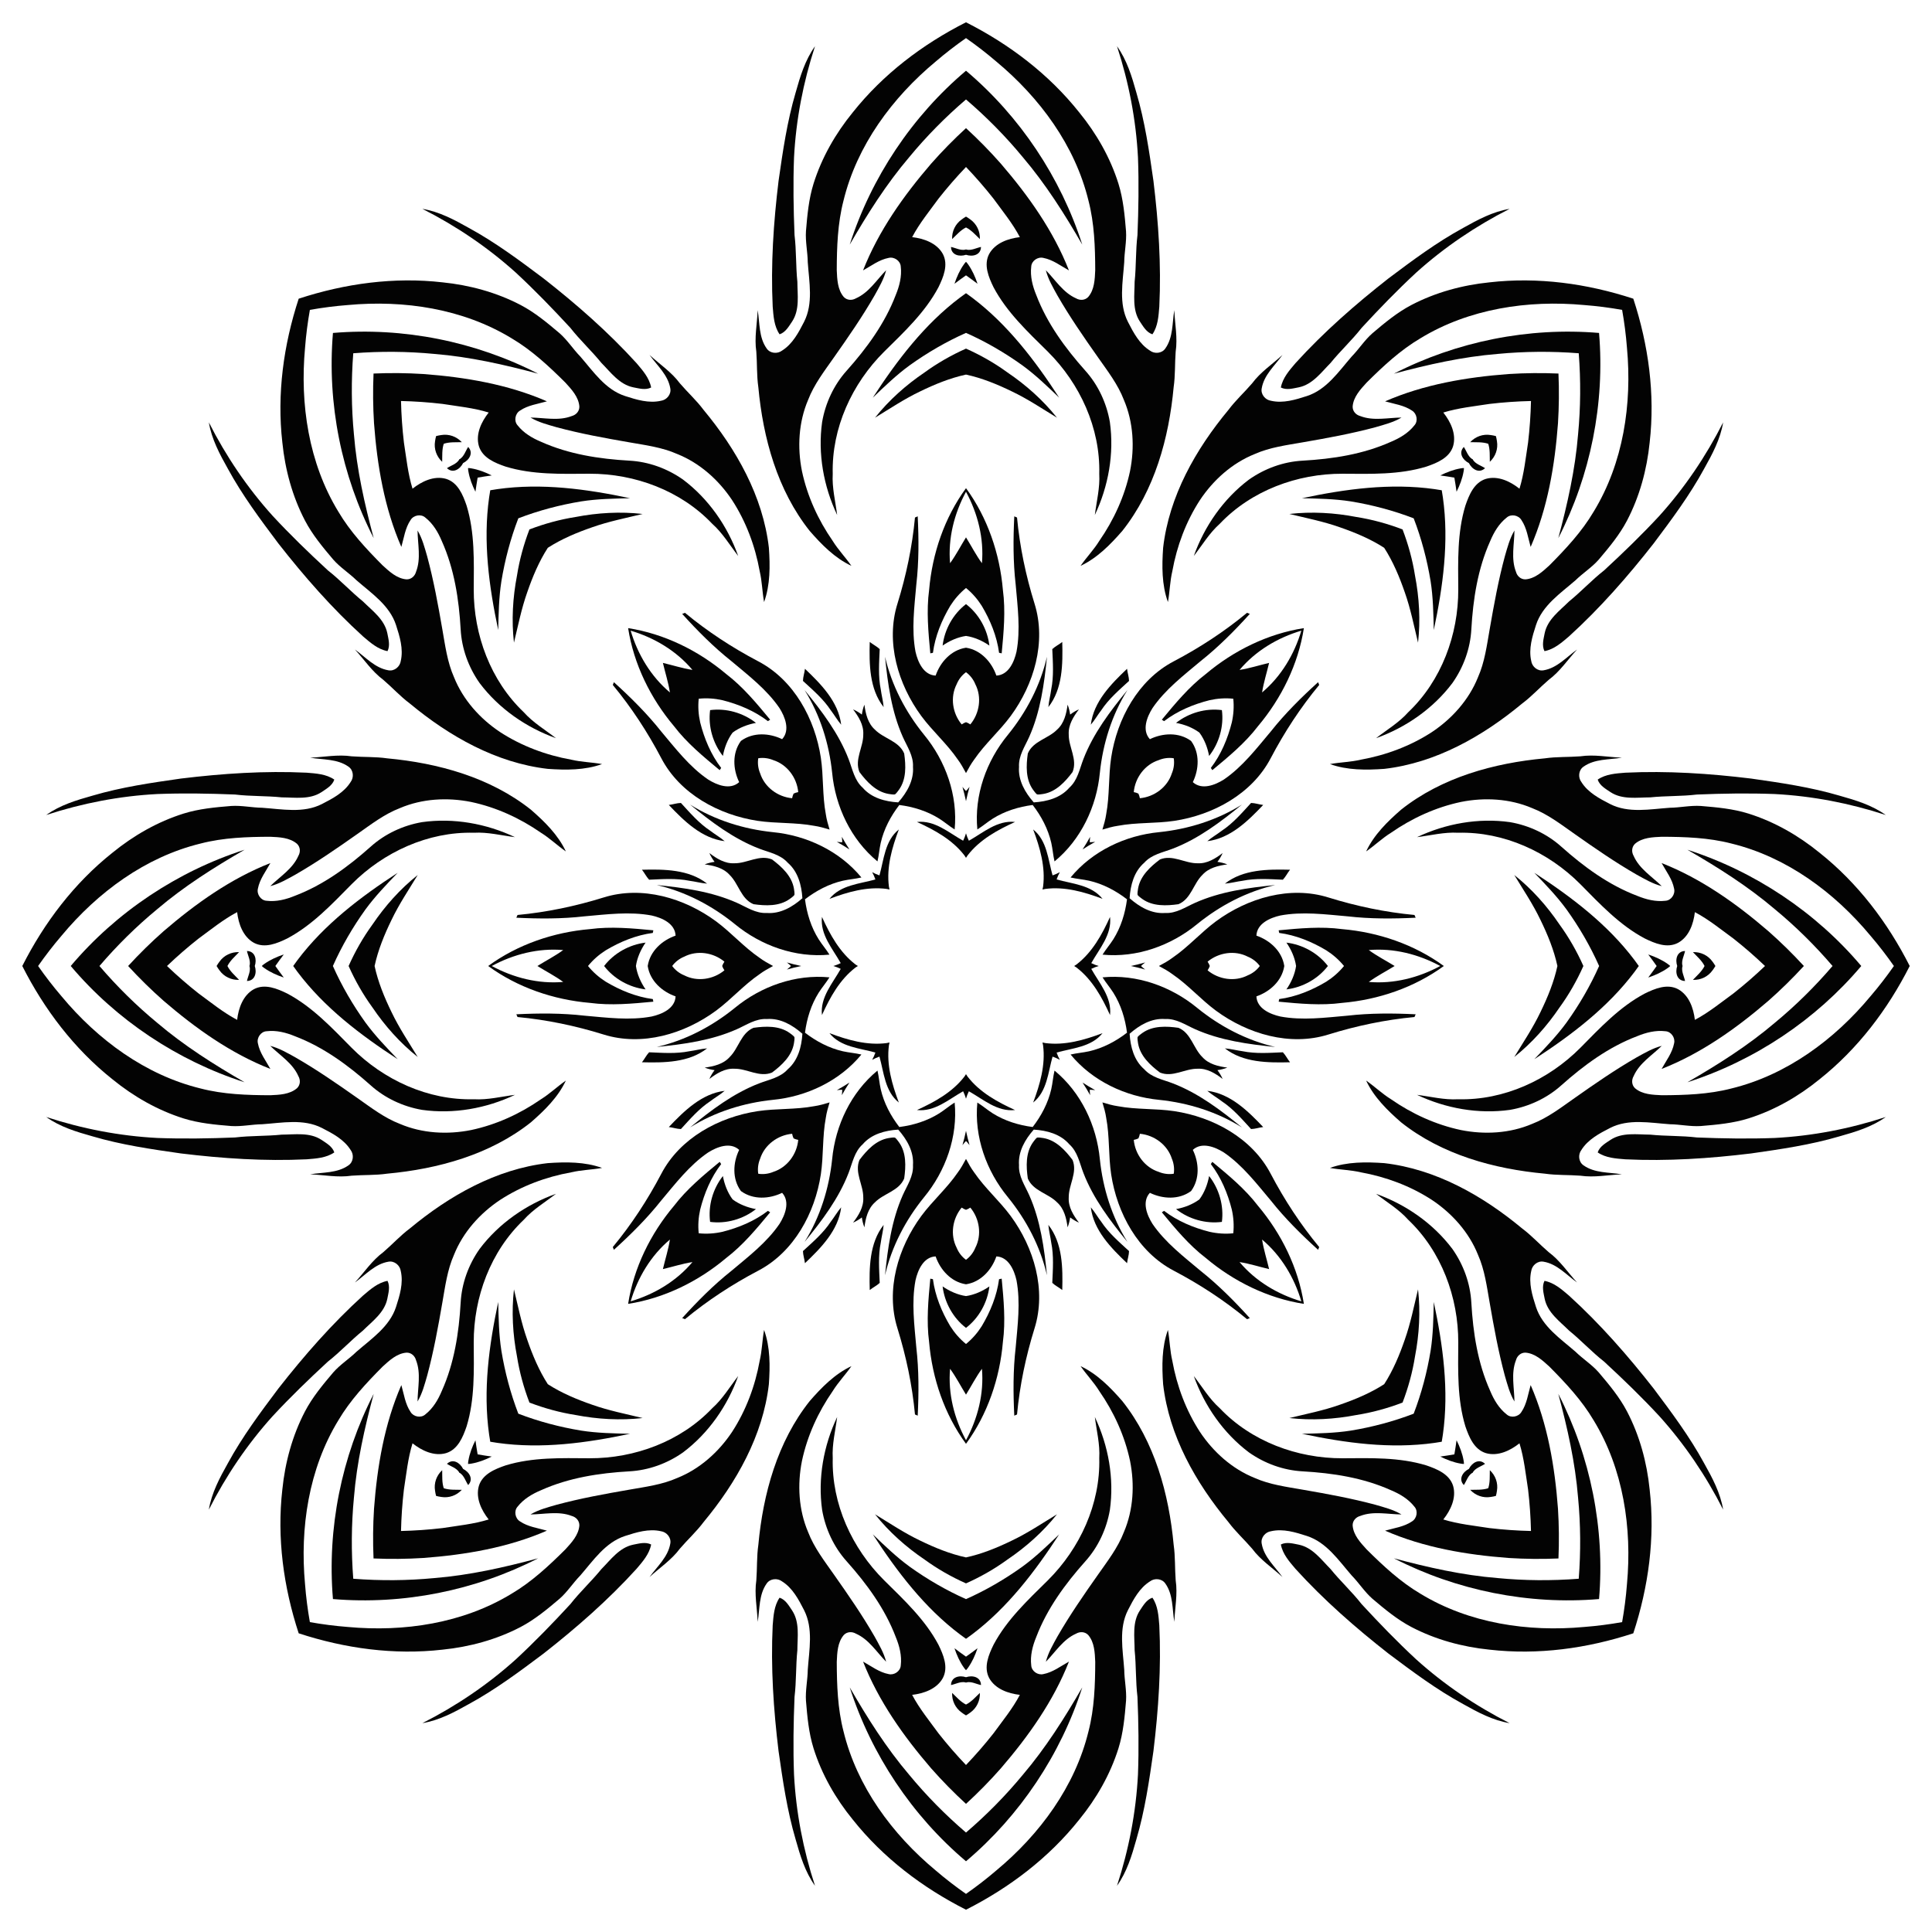 <?xml version="1.0" encoding="utf-8"?>

<!DOCTYPE svg PUBLIC "-//W3C//DTD SVG 1.1//EN" "http://www.w3.org/Graphics/SVG/1.1/DTD/svg11.dtd">
<svg version="1.1" id="Layer_1" xmlns="http://www.w3.org/2000/svg" xmlns:xlink="http://www.w3.org/1999/xlink" x="0px" y="0px"
	 viewBox="0 0 1637.781 1637.781" enable-background="new 0 0 1637.781 1637.781" xml:space="preserve">
<g>
	<path fill="#030303" d="M818.89,84.311c17.418,14.91,33.584,31.281,48.205,49.005
		c19.398,22.803,35.422,48.19,50.362,74.053c-18.302-56.944-52.847-108.811-98.567-147.409
		c-45.72,38.598-80.265,90.465-98.566,147.409c14.939-25.864,30.964-51.25,50.362-74.053
		C785.307,115.591,801.472,99.221,818.89,84.311z"/>
	<path fill="#030303" d="M1320.998,456.176c27.324-53.207,39.573-114.309,34.537-173.931
		c-59.622-5.036-120.724,7.213-173.931,34.537c28.852-7.725,58.134-14.344,87.975-16.753
		c22.872-2.194,45.878-2.339,68.737-0.565c1.774,22.859,1.629,45.866-0.565,68.737
		C1335.343,398.042,1328.723,427.325,1320.998,456.176z"/>
	<path fill="#030303" d="M1504.465,867.095c-22.803,19.398-48.19,35.422-74.053,50.361
		c56.944-18.302,108.811-52.847,147.409-98.567c-38.598-45.72-90.465-80.265-147.409-98.567
		c25.863,14.939,51.25,30.964,74.053,50.361c17.724,14.621,34.095,30.787,49.005,48.205
		C1538.56,836.308,1522.189,852.474,1504.465,867.095z"/>
	<path fill="#030303" d="M1269.579,1337.751c-29.841-2.408-59.123-9.028-87.975-16.753
		c53.207,27.324,114.309,39.573,173.931,34.537c5.036-59.622-7.212-120.724-34.537-173.931
		c7.725,28.852,14.344,58.134,16.753,87.975c2.194,22.872,2.339,45.878,0.565,68.737
		C1315.457,1340.09,1292.45,1339.945,1269.579,1337.751z"/>
	<path fill="#030303" d="M818.89,1553.47c-17.418-14.91-33.584-31.281-48.205-49.005
		c-19.398-22.803-35.423-48.19-50.362-74.053c18.302,56.944,52.847,108.811,98.566,147.409
		c45.72-38.598,80.265-90.465,98.567-147.409c-14.939,25.864-30.964,51.25-50.362,74.053
		C852.474,1522.189,836.308,1538.56,818.89,1553.47z"/>
	<path fill="#030303" d="M316.782,1181.604c-27.324,53.207-39.573,114.309-34.537,173.931
		c59.622,5.036,120.724-7.213,173.931-34.537c-28.852,7.725-58.134,14.345-87.975,16.753
		c-22.872,2.194-45.878,2.339-68.737,0.565c-1.774-22.859-1.629-45.866,0.565-68.737
		C302.438,1239.738,309.057,1210.456,316.782,1181.604z"/>
	<path fill="#030303" d="M133.315,770.685c22.803-19.398,48.19-35.422,74.053-50.361
		c-56.944,18.302-108.811,52.847-147.409,98.567c38.598,45.72,90.465,80.265,147.409,98.567
		c-25.863-14.939-51.25-30.964-74.053-50.361c-17.724-14.621-34.095-30.787-49.005-48.205
		C99.221,801.472,115.591,785.307,133.315,770.685z"/>
	<path fill="#030303" d="M368.202,300.03c29.841,2.408,59.123,9.028,87.975,16.753
		c-53.207-27.324-114.309-39.573-173.931-34.537c-5.036,59.622,7.212,120.724,34.537,173.931
		c-7.725-28.852-14.344-58.134-16.753-87.975c-2.194-22.872-2.339-45.878-0.565-68.737
		C322.324,297.69,345.33,297.836,368.202,300.03z"/>
	<path fill="#030303" d="M642.848,328.197c3.998,43.237,16.124,87.331,43.517,121.848
		c10.118,11.616,21.257,23.001,35.406,29.648c-5.034-7.256-11.237-13.639-15.893-21.175
		c-12.356-17.802-21.537-37.89-26.045-59.131c-4.014-20.039-2.879-41.461,5.216-60.398
		c5.067-13.195,13.804-24.449,21.832-35.916c12.076-17.144,24.021-34.386,34.485-52.566
		c3.784-6.877,7.864-13.738,9.822-21.421c-8.161,8.292-14.61,18.986-25.65,23.84
		c-3.34,1.925-7.552,1.695-10.267-1.185c-5.298-6.186-5.594-14.972-5.939-22.738
		c0.066-19.677,0.74-39.602,5.676-58.736c11.385-46.956,41.461-87.577,78.199-118.097
		c8.23-7.062,16.813-13.673,25.681-19.873c8.869,6.2,17.451,12.811,25.681,19.873
		c36.739,30.52,66.814,71.141,78.199,118.097c4.936,19.134,5.61,39.059,5.676,58.736
		c-0.345,7.766-0.642,16.551-5.939,22.738c-2.715,2.879-6.926,3.11-10.266,1.185
		c-11.04-4.854-17.489-15.548-25.65-23.84c1.958,7.683,6.038,14.544,9.822,21.421
		c10.464,18.18,22.408,35.422,34.485,52.566c8.029,11.467,16.765,22.721,21.833,35.916
		c8.095,18.937,9.23,40.358,5.215,60.398c-4.508,21.24-13.689,41.329-26.045,59.131
		c-4.656,7.535-10.859,13.919-15.893,21.175c14.149-6.647,25.288-18.032,35.406-29.648
		c27.394-34.518,39.519-78.611,43.517-121.848c1.448-9.97,0.938-20.089,1.711-30.092
		c1.76-11.731-0.674-23.478-1.168-35.192c-1.81,10.908-0.888,23.083-7.618,32.51
		c-2.863,4.228-9.115,4.788-13.047,1.777c-8.884-5.577-13.985-15.252-18.624-24.317
		c-7.996-15.663-4.327-33.777-3.159-50.526c0.099-8.802,2.106-17.506,1.53-26.341
		c-1.119-13.573-2.353-27.262-6.433-40.342c-6.926-22.063-18.624-42.481-33.218-60.365
		c-25.752-32.407-59.18-57.762-96.016-76.42C782.054,37.548,748.626,62.903,722.874,95.31
		c-14.594,17.884-26.291,38.302-33.218,60.365c-4.08,13.08-5.314,26.768-6.433,40.342
		c-0.576,8.835,1.431,17.538,1.53,26.341c1.168,16.749,4.837,34.863-3.159,50.526
		c-4.64,9.065-9.74,18.74-18.624,24.317c-3.932,3.011-10.184,2.451-13.047-1.777
		c-6.729-9.427-5.808-21.602-7.617-32.51c-0.494,11.714-2.929,23.462-1.168,35.192
		C641.91,308.108,641.4,318.227,642.848,328.197z"/>
	<path fill="#030303" d="M990.066,510.368c1.571-8.69,1.699-17.59,3.735-26.211
		c3.851-21.325,11.564-42.021,23.395-60.228c11.331-17.009,27.281-31.353,46.395-39.02
		c12.914-5.747,27.049-7.527,40.835-9.959c20.662-3.583,41.3-7.329,61.554-12.786
		c7.539-2.187,15.275-4.153,22.093-8.202c-11.634,0.093-23.756,3.095-34.994-1.28
		c-3.723-1-6.538-4.142-6.422-8.097c0.628-8.12,6.631-14.542,11.878-20.278
		c13.96-13.867,28.526-27.479,45.546-37.519c41.253-25.152,91.244-32.609,138.803-28.212
		c10.813,0.826,21.557,2.22,32.212,4.107c1.887,10.655,3.281,21.398,4.107,32.212
		c4.398,47.559-3.06,97.549-28.212,138.803c-10.04,17.02-23.651,31.586-37.519,45.546
		c-5.736,5.247-12.157,11.25-20.278,11.878c-3.956,0.116-7.097-2.699-8.097-6.422
		c-4.374-11.238-1.373-23.361-1.28-34.994c-4.049,6.817-6.015,14.554-8.202,22.093
		c-5.456,20.254-9.202,40.893-12.786,61.554c-2.431,13.786-4.211,27.921-9.959,40.834
		c-7.667,19.114-22.011,35.064-39.02,46.395c-18.207,11.832-38.903,19.545-60.228,23.395
		c-8.621,2.036-17.52,2.164-26.211,3.734c14.705,5.305,30.632,5.13,46,4.072
		c43.778-5.037,83.531-27.642,116.931-55.388c8.074-6.026,14.868-13.542,22.488-20.068
		c9.54-7.05,16.125-17.078,24.059-25.711c-8.993,6.434-16.95,15.694-28.375,17.602
		c-5.014,0.966-9.831-3.06-10.482-7.969c-2.338-10.226,0.896-20.673,4.025-30.364
		c5.421-16.729,20.825-26.944,33.493-37.961c6.294-6.154,13.867-10.889,19.708-17.544
		c8.807-10.389,17.614-20.941,23.977-33.075c10.703-20.499,16.869-43.208,19.196-66.173
		c4.706-41.125-1.002-82.691-13.857-121.931c-39.24-12.855-80.806-18.563-121.931-13.857
		c-22.965,2.327-45.674,8.493-66.173,19.196c-12.134,6.364-22.686,15.17-33.075,23.977
		c-6.654,5.84-11.389,13.414-17.544,19.708c-11.017,12.669-21.232,28.072-37.961,33.494
		c-9.691,3.13-20.138,6.364-30.364,4.025c-4.909-0.651-8.935-5.468-7.969-10.482
		c1.908-11.424,11.168-19.382,17.602-28.375c-8.632,7.934-18.66,14.519-25.711,24.059
		c-6.527,7.62-14.042,14.414-20.068,22.488c-27.747,33.401-50.351,73.153-55.388,116.931
		C984.935,479.736,984.761,495.663,990.066,510.368z"/>
	<path fill="#030303" d="M1364.897,956.186c15.663-7.996,33.777-4.327,50.526-3.159
		c8.802,0.099,17.506,2.106,26.341,1.53c13.573-1.119,27.262-2.353,40.342-6.433
		c22.063-6.927,42.481-18.624,60.365-33.218c32.407-25.752,57.762-59.18,76.42-96.016
		c-18.657-36.837-44.013-70.264-76.42-96.016c-17.884-14.594-38.302-26.291-60.365-33.218
		c-13.08-4.08-26.768-5.314-40.342-6.433c-8.835-0.576-17.538,1.431-26.341,1.53
		c-16.749,1.168-34.863,4.837-50.526-3.159c-9.065-4.64-18.739-9.74-24.317-18.624
		c-3.011-3.932-2.451-10.184,1.777-13.047c9.427-6.729,21.602-5.808,32.511-7.618
		c-11.714-0.494-23.462-2.929-35.192-1.168c-10.003,0.773-20.122,0.263-30.092,1.711
		c-43.237,3.998-87.331,16.123-121.848,43.517c-11.616,10.118-23.001,21.257-29.648,35.406
		c7.256-5.035,13.639-11.237,21.175-15.893c17.802-12.356,37.89-21.537,59.131-26.045
		c20.039-4.014,41.461-2.879,60.398,5.215c13.195,5.067,24.449,13.804,35.916,21.833
		c17.144,12.076,34.386,24.021,52.566,34.485c6.877,3.784,13.738,7.864,21.421,9.822
		c-8.292-8.161-18.986-14.61-23.84-25.65c-1.925-3.34-1.695-7.552,1.185-10.267
		c6.186-5.298,14.972-5.594,22.738-5.939c19.677,0.066,39.601,0.74,58.736,5.676
		c46.956,11.385,87.577,41.461,118.097,78.199c7.062,8.23,13.673,16.813,19.873,25.681
		c-6.2,8.868-12.81,17.451-19.873,25.681c-30.52,36.739-71.141,66.814-118.097,78.199
		c-19.134,4.936-39.059,5.61-58.736,5.676c-7.766-0.345-16.551-0.642-22.738-5.939
		c-2.879-2.715-3.11-6.927-1.185-10.267c4.854-11.04,15.548-17.489,23.84-25.65
		c-7.683,1.958-14.544,6.038-21.421,9.822c-18.18,10.464-35.423,22.408-52.566,34.485
		c-11.467,8.029-22.721,16.765-35.916,21.833c-18.937,8.095-40.358,9.23-60.398,5.215
		c-21.241-4.508-41.329-13.689-59.131-26.045c-7.535-4.656-13.919-10.859-21.175-15.893
		c6.647,14.149,18.032,25.288,29.648,35.406c34.518,27.394,78.611,39.519,121.848,43.517
		c9.97,1.448,20.089,0.938,30.092,1.711c11.731,1.76,23.478-0.675,35.192-1.168
		c-10.908-1.81-23.083-0.888-32.511-7.618c-4.228-2.863-4.788-9.115-1.777-13.047
		C1346.158,965.926,1355.832,960.826,1364.897,956.186z"/>
	<path fill="#030303" d="M1379.237,1196.472c-6.364-12.134-15.17-22.686-23.977-33.075
		c-5.84-6.654-13.414-11.389-19.708-17.544c-12.669-11.017-28.072-21.232-33.493-37.961
		c-3.13-9.691-6.364-20.138-4.025-30.364c0.651-4.909,5.468-8.935,10.482-7.969
		c11.424,1.908,19.382,11.168,28.375,17.602c-7.934-8.632-14.519-18.661-24.059-25.711
		c-7.62-6.527-14.414-14.042-22.488-20.068c-33.401-27.747-73.153-50.351-116.931-55.388
		c-15.368-1.059-31.295-1.233-46,4.072c8.69,1.571,17.59,1.698,26.211,3.734
		c21.325,3.851,42.021,11.564,60.228,23.395c17.009,11.331,31.353,27.281,39.02,46.396
		c5.747,12.914,7.527,27.049,9.959,40.834c3.583,20.662,7.329,41.3,12.786,61.554
		c2.187,7.539,4.153,15.275,8.202,22.093c-0.093-11.634-3.095-23.756,1.28-34.994
		c1-3.723,4.142-6.538,8.097-6.422c8.12,0.628,14.542,6.631,20.278,11.878
		c13.867,13.961,27.479,28.526,37.519,45.546c25.152,41.253,32.609,91.244,28.212,138.803
		c-0.826,10.813-2.22,21.557-4.107,32.212c-10.655,1.887-21.398,3.281-32.212,4.107
		c-47.559,4.398-97.549-3.06-138.803-28.212c-17.02-10.04-31.586-23.652-45.546-37.519
		c-5.247-5.735-11.25-12.157-11.878-20.278c-0.116-3.956,2.699-7.097,6.422-8.097
		c11.238-4.374,23.361-1.373,34.994-1.28c-6.817-4.048-14.554-6.015-22.093-8.202
		c-20.254-5.456-40.893-9.202-61.554-12.786c-13.786-2.432-27.921-4.211-40.835-9.959
		c-19.114-7.667-35.064-22.011-46.395-39.02c-11.832-18.207-19.545-38.903-23.395-60.228
		c-2.036-8.621-2.164-17.52-3.735-26.211c-5.305,14.705-5.13,30.632-4.072,46
		c5.037,43.778,27.642,83.531,55.388,116.931c6.026,8.074,13.542,14.868,20.068,22.488
		c7.05,9.54,17.078,16.124,25.711,24.059c-6.434-8.993-15.694-16.95-17.602-28.375
		c-0.966-5.014,3.06-9.83,7.969-10.482c10.226-2.338,20.673,0.896,30.364,4.025
		c16.729,5.421,26.944,20.825,37.961,33.494c6.154,6.294,10.889,13.867,17.544,19.707
		c10.389,8.807,20.941,17.613,33.075,23.977c20.499,10.703,43.208,16.869,66.173,19.196
		c41.124,4.706,82.691-1.002,121.931-13.857c12.854-39.24,18.562-80.806,13.857-121.931
		C1396.106,1239.68,1389.94,1216.971,1379.237,1196.472z"/>
	<path fill="#030303" d="M994.932,1309.584c-3.998-43.237-16.123-87.331-43.517-121.848
		c-10.118-11.616-21.257-23.001-35.406-29.648c5.035,7.256,11.237,13.639,15.893,21.175
		c12.356,17.802,21.537,37.89,26.045,59.131c4.014,20.039,2.879,41.461-5.215,60.398
		c-5.067,13.195-13.804,24.448-21.833,35.916c-12.076,17.144-24.021,34.386-34.485,52.566
		c-3.784,6.877-7.864,13.738-9.822,21.421c8.161-8.292,14.61-18.986,25.65-23.84
		c3.34-1.925,7.552-1.695,10.266,1.185c5.298,6.186,5.594,14.972,5.939,22.738
		c-0.066,19.677-0.74,39.601-5.676,58.736c-11.385,46.956-41.461,87.577-78.199,118.097
		c-8.23,7.062-16.813,13.673-25.681,19.873c-8.868-6.2-17.451-12.811-25.681-19.873
		c-36.739-30.52-66.814-71.141-78.199-118.097c-4.936-19.134-5.61-39.059-5.676-58.736
		c0.345-7.766,0.642-16.551,5.939-22.738c2.715-2.879,6.927-3.11,10.267-1.185
		c11.04,4.854,17.489,15.548,25.65,23.84c-1.958-7.683-6.038-14.544-9.822-21.421
		c-10.464-18.18-22.409-35.422-34.485-52.566c-8.029-11.467-16.765-22.721-21.832-35.916
		c-8.095-18.937-9.23-40.358-5.216-60.398c4.508-21.24,13.689-41.329,26.045-59.131
		c4.656-7.535,10.859-13.919,15.893-21.175c-14.149,6.647-25.288,18.032-35.406,29.648
		c-27.394,34.518-39.519,78.611-43.517,121.848c-1.448,9.97-0.938,20.089-1.711,30.092
		c-1.76,11.731,0.675,23.478,1.168,35.192c1.81-10.908,0.888-23.083,7.617-32.51
		c2.863-4.228,9.115-4.788,13.047-1.777c8.884,5.577,13.985,15.252,18.624,24.317
		c7.996,15.663,4.327,33.777,3.159,50.526c-0.099,8.802-2.106,17.506-1.53,26.341
		c1.119,13.573,2.353,27.262,6.433,40.342c6.926,22.063,18.624,42.481,33.218,60.365
		c25.752,32.407,59.18,57.762,96.016,76.42c36.837-18.657,70.264-44.013,96.016-76.42
		c14.594-17.884,26.291-38.302,33.218-60.365c4.08-13.08,5.314-26.768,6.433-40.342
		c0.576-8.835-1.431-17.539-1.53-26.341c-1.168-16.749-4.837-34.863,3.159-50.526
		c4.64-9.065,9.74-18.74,18.624-24.317c3.932-3.011,10.184-2.451,13.047,1.777
		c6.729,9.427,5.808,21.602,7.618,32.51c0.494-11.714,2.929-23.461,1.168-35.192
		C995.87,1329.672,996.38,1319.554,994.932,1309.584z"/>
	<path fill="#030303" d="M647.715,1127.412c-1.571,8.69-1.698,17.59-3.734,26.211
		c-3.851,21.325-11.564,42.021-23.395,60.228c-11.331,17.009-27.281,31.353-46.395,39.02
		c-12.914,5.747-27.049,7.527-40.834,9.959c-20.662,3.583-41.3,7.329-61.554,12.786
		c-7.539,2.187-15.275,4.153-22.093,8.202c11.634-0.093,23.756-3.095,34.994,1.28
		c3.723,1,6.538,4.142,6.422,8.097c-0.628,8.12-6.631,14.542-11.878,20.278
		c-13.96,13.867-28.526,27.479-45.546,37.519c-41.253,25.152-91.244,32.609-138.803,28.212
		c-10.813-0.826-21.557-2.22-32.212-4.107c-1.887-10.655-3.281-21.398-4.107-32.212
		c-4.397-47.559,3.06-97.549,28.212-138.803c10.04-17.02,23.651-31.586,37.519-45.546
		c5.736-5.247,12.157-11.25,20.278-11.878c3.955-0.116,7.097,2.699,8.097,6.422
		c4.374,11.238,1.373,23.361,1.28,34.994c4.049-6.817,6.015-14.554,8.202-22.093
		c5.456-20.254,9.202-40.893,12.786-61.554c2.432-13.786,4.211-27.921,9.959-40.834
		c7.667-19.114,22.011-35.064,39.02-46.396c18.207-11.832,38.903-19.545,60.228-23.395
		c8.621-2.036,17.52-2.164,26.211-3.734c-14.705-5.305-30.632-5.13-46-4.072
		c-43.778,5.037-83.531,27.642-116.931,55.388c-8.074,6.026-14.868,13.542-22.488,20.068
		c-9.54,7.05-16.124,17.078-24.059,25.711c8.993-6.434,16.95-15.694,28.375-17.602
		c5.014-0.966,9.831,3.06,10.482,7.969c2.338,10.226-0.896,20.673-4.025,30.364
		c-5.421,16.729-20.825,26.944-33.494,37.961c-6.294,6.154-13.867,10.889-19.708,17.544
		c-8.807,10.389-17.613,20.941-23.977,33.075c-10.703,20.499-16.869,43.208-19.196,66.173
		c-4.706,41.125,1.002,82.691,13.857,121.931c39.24,12.855,80.806,18.563,121.931,13.857
		c22.965-2.327,45.674-8.493,66.173-19.196c12.134-6.364,22.686-15.17,33.075-23.977
		c6.654-5.84,11.389-13.414,17.544-19.707c11.017-12.669,21.232-28.072,37.961-33.494
		c9.691-3.13,20.138-6.364,30.364-4.025c4.909,0.652,8.935,5.468,7.969,10.482
		c-1.908,11.424-11.168,19.382-17.602,28.375c8.632-7.934,18.661-14.519,25.711-24.059
		c6.527-7.62,14.042-14.414,20.068-22.488c27.747-33.4,50.351-73.153,55.388-116.931
		C652.845,1158.044,653.02,1142.117,647.715,1127.412z"/>
	<path fill="#030303" d="M95.31,914.907c17.884,14.594,38.302,26.291,60.365,33.218
		c13.08,4.08,26.768,5.314,40.342,6.433c8.835,0.576,17.538-1.431,26.341-1.53
		c16.749-1.168,34.863-4.837,50.526,3.159c9.065,4.64,18.74,9.74,24.317,18.624
		c3.011,3.932,2.451,10.184-1.777,13.047c-9.427,6.729-21.602,5.808-32.51,7.618
		c11.714,0.494,23.462,2.929,35.192,1.168c10.003-0.773,20.122-0.263,30.092-1.711
		c43.237-3.998,87.331-16.124,121.848-43.517c11.616-10.118,23.001-21.257,29.648-35.406
		c-7.256,5.035-13.639,11.237-21.174,15.893c-17.802,12.356-37.89,21.537-59.131,26.045
		c-20.039,4.014-41.461,2.879-60.398-5.215c-13.195-5.067-24.449-13.804-35.916-21.833
		c-17.144-12.076-34.386-24.021-52.566-34.485c-6.877-3.784-13.738-7.864-21.421-9.822
		c8.292,8.161,18.986,14.61,23.84,25.65c1.925,3.34,1.695,7.552-1.185,10.267
		c-6.186,5.298-14.972,5.594-22.738,5.939c-19.677-0.066-39.601-0.74-58.736-5.676
		c-46.956-11.385-87.577-41.461-118.097-78.199c-7.062-8.23-13.673-16.813-19.873-25.681
		c6.2-8.868,12.811-17.451,19.873-25.681c30.52-36.739,71.141-66.814,118.097-78.199
		c19.134-4.936,39.059-5.61,58.736-5.676c7.766,0.345,16.551,0.642,22.738,5.939
		c2.879,2.715,3.11,6.927,1.185,10.267c-4.854,11.04-15.548,17.489-23.84,25.65
		c7.683-1.958,14.544-6.038,21.421-9.822c18.18-10.464,35.422-22.408,52.566-34.485
		c11.467-8.029,22.721-16.765,35.916-21.833c18.937-8.095,40.358-9.23,60.398-5.215
		c21.24,4.508,41.329,13.689,59.131,26.045c7.535,4.656,13.919,10.859,21.174,15.893
		c-6.647-14.149-18.032-25.288-29.648-35.406c-34.518-27.394-78.611-39.519-121.848-43.517
		c-9.97-1.448-20.089-0.938-30.092-1.711c-11.731-1.76-23.478,0.675-35.192,1.168
		c10.908,1.81,23.083,0.888,32.51,7.618c4.228,2.863,4.788,9.115,1.777,13.047
		c-5.577,8.884-15.252,13.985-24.317,18.624c-15.663,7.996-33.777,4.327-50.526,3.159
		c-8.802-0.099-17.506-2.106-26.341-1.53c-13.573,1.119-27.262,2.353-40.342,6.433
		c-22.063,6.927-42.481,18.624-60.365,33.218c-32.407,25.752-57.762,59.18-76.42,96.016
		C37.548,855.727,62.903,889.154,95.31,914.907z"/>
	<path fill="#030303" d="M258.544,441.308c6.364,12.134,15.17,22.686,23.977,33.075
		c5.84,6.654,13.414,11.389,19.708,17.544c12.669,11.017,28.072,21.232,33.494,37.961
		c3.13,9.691,6.364,20.138,4.025,30.364c-0.651,4.91-5.468,8.935-10.482,7.969
		c-11.424-1.908-19.382-11.168-28.375-17.602c7.934,8.632,14.519,18.661,24.059,25.711
		c7.62,6.527,14.414,14.042,22.488,20.068c33.401,27.747,73.153,50.351,116.931,55.388
		c15.368,1.059,31.295,1.233,46-4.072c-8.69-1.571-17.59-1.698-26.211-3.734
		c-21.325-3.851-42.021-11.564-60.228-23.395c-17.009-11.331-31.353-27.281-39.02-46.395
		c-5.747-12.914-7.527-27.049-9.959-40.834c-3.583-20.662-7.329-41.3-12.786-61.554
		c-2.187-7.539-4.153-15.275-8.202-22.093c0.093,11.634,3.095,23.756-1.28,34.994
		c-1,3.723-4.142,6.538-8.097,6.422c-8.12-0.628-14.542-6.631-20.278-11.878
		c-13.867-13.96-27.479-28.526-37.519-45.546c-25.152-41.253-32.609-91.244-28.212-138.803
		c0.826-10.813,2.22-21.557,4.107-32.212c10.655-1.887,21.398-3.281,32.212-4.107
		c47.559-4.398,97.549,3.06,138.803,28.212c17.02,10.04,31.586,23.651,45.546,37.519
		c5.247,5.735,11.25,12.157,11.878,20.278c0.116,3.955-2.699,7.097-6.422,8.097
		c-11.238,4.374-23.361,1.373-34.994,1.28c6.817,4.048,14.554,6.015,22.093,8.202
		c20.254,5.456,40.893,9.202,61.554,12.786c13.786,2.432,27.921,4.211,40.834,9.959
		c19.114,7.667,35.064,22.011,46.395,39.02c11.832,18.207,19.545,38.903,23.395,60.228
		c2.036,8.621,2.164,17.52,3.734,26.211c5.305-14.705,5.13-30.632,4.072-46
		c-5.037-43.778-27.642-83.531-55.388-116.931c-6.026-8.074-13.542-14.868-20.068-22.488
		c-7.05-9.54-17.078-16.124-25.711-24.059c6.434,8.993,15.694,16.95,17.602,28.375
		c0.966,5.014-3.06,9.831-7.969,10.482c-10.226,2.338-20.673-0.896-30.364-4.025
		c-16.729-5.421-26.944-20.825-37.961-33.494c-6.154-6.294-10.889-13.867-17.544-19.708
		c-10.389-8.807-20.941-17.613-33.075-23.977c-20.499-10.703-43.208-16.869-66.173-19.196
		c-41.125-4.706-82.691,1.002-121.931,13.857c-12.855,39.24-18.563,80.806-13.857,121.931
		C241.675,398.101,247.84,420.81,258.544,441.308z"/>
	<path fill="#030303" d="M795.512,243.565c4.212-8.605,8.638-19.102,3.702-28.364
		c-5.15-9.213-16.058-13.03-25.979-14.182c6.203-11.764,14.709-22.112,22.507-32.823
		c7.299-9.253,15.031-18.134,23.148-26.639c8.117,8.505,15.848,17.386,23.148,26.639
		c7.799,10.711,16.305,21.059,22.507,32.823c-9.921,1.152-20.829,4.969-25.979,14.182
		c-4.936,9.263-0.51,19.76,3.702,28.364c11.27,21.224,29.072,37.825,45.952,54.508
		c27.278,27.081,44.636,64.823,43.632,103.602c0.691,11.797-2.287,23.28-3.735,34.88
		c11.517-24.334,16.486-52.007,12.734-78.759c-2.78-16.124-9.921-31.457-20.878-43.649
		c-16.995-19.052-32.428-40.095-41.559-64.132c-3.11-7.552-5.215-15.745-4.228-23.971
		c0.23-4.919,5.561-8.572,10.266-7.42c8.078,1.547,14.676,6.713,21.701,10.595
		c-13.146-33.514-34.353-63.326-57.716-90.473c-9.309-10.558-19.178-20.617-29.548-30.126
		c-10.37,9.51-20.239,19.568-29.548,30.126c-23.363,27.147-44.57,56.959-57.716,90.473
		c7.025-3.883,13.623-9.049,21.701-10.595c4.706-1.152,10.036,2.501,10.267,7.42
		c0.987,8.226-1.119,16.42-4.229,23.971c-9.131,24.037-24.564,45.08-41.559,64.132
		c-10.957,12.191-18.098,27.525-20.878,43.649c-3.751,26.752,1.217,54.425,12.734,78.759
		c-1.448-11.599-4.426-23.083-3.735-34.88c-1.004-38.779,16.354-76.521,43.632-103.602
		C766.441,281.389,784.242,264.788,795.512,243.565z"/>
	<path fill="#030303" d="M1179.056,374.544c-23.454,10.54-49.246,14.507-74.735,15.961
		c-16.369,0.873-32.261,6.666-45.628,16.101c-21.569,16.264-37.623,39.345-46.686,64.695
		c7.178-9.226,13.193-19.452,22.023-27.305c26.711-28.13,65.673-42.545,104.111-42.405
		c23.733,0.14,48.059,0.989,71.036-6.05c9.063-3.106,19.614-7.399,22.674-17.439
		c2.873-10.156-2.141-20.569-8.341-28.398c12.704-3.932,26.036-5.235,39.124-7.294
		c11.705-1.381,23.452-2.195,35.205-2.469c-0.274,11.753-1.087,23.5-2.469,35.205
		c-2.059,13.088-3.362,26.42-7.294,39.124c-7.83-6.201-18.242-11.215-28.398-8.341
		c-10.04,3.06-14.333,13.611-17.439,22.674c-7.038,22.977-6.189,47.303-6.05,71.036
		c0.14,38.438-14.275,77.4-42.405,104.111c-7.853,8.83-18.079,14.845-27.304,22.023
		c25.35-9.063,48.431-25.117,64.695-46.686c9.435-13.367,15.229-29.259,16.101-45.628
		c1.454-25.49,5.421-51.282,15.961-74.735c3.141-7.539,7.446-14.821,13.96-19.94
		c3.641-3.316,9.993-2.129,12.506,2.013c4.619,6.806,5.631,15.124,7.853,22.837
		c14.403-32.993,20.487-69.07,23.163-104.785c0.883-14.048,1.018-28.139,0.409-42.196
		c-14.057-0.609-28.148-0.474-42.196,0.409c-35.716,2.676-71.792,8.76-104.785,23.163
		c7.713,2.222,16.031,3.234,22.837,7.853c4.142,2.513,5.328,8.865,2.013,12.506
		C1193.878,367.098,1186.595,371.403,1179.056,374.544z"/>
	<path fill="#030303" d="M1411.738,763.594c-8.226,0.987-16.42-1.119-23.971-4.228
		c-24.037-9.131-45.08-24.564-64.132-41.559c-12.191-10.957-27.525-18.098-43.649-20.878
		c-26.752-3.751-54.425,1.218-78.759,12.734c11.599-1.448,23.083-4.426,34.88-3.735
		c38.779-1.004,76.521,16.354,103.602,43.632c16.683,16.88,33.284,34.682,54.508,45.952
		c8.605,4.212,19.102,8.638,28.364,3.702c9.213-5.15,13.03-16.058,14.182-25.979
		c11.764,6.203,22.112,14.709,32.823,22.507c9.253,7.299,18.134,15.031,26.639,23.148
		c-8.504,8.117-17.386,15.848-26.639,23.148c-10.711,7.798-21.059,16.305-32.823,22.507
		c-1.152-9.921-4.969-20.829-14.182-25.979c-9.263-4.936-19.76-0.51-28.364,3.702
		c-21.224,11.27-37.825,29.072-54.508,45.952c-27.081,27.278-64.823,44.636-103.602,43.632
		c-11.797,0.691-23.28-2.287-34.88-3.735c24.334,11.517,52.007,16.485,78.759,12.734
		c16.124-2.78,31.457-9.921,43.649-20.878c19.052-16.996,40.095-32.428,64.132-41.559
		c7.552-3.11,15.745-5.215,23.971-4.228c4.919,0.23,8.572,5.561,7.42,10.267
		c-1.546,8.078-6.713,14.676-10.595,21.701c33.514-13.146,63.326-34.353,90.473-57.716
		c10.558-9.309,20.617-19.178,30.126-29.548c-9.509-10.37-19.568-20.239-30.126-29.548
		c-27.147-23.363-56.959-44.57-90.473-57.716c3.883,7.025,9.049,13.623,10.595,21.701
		C1420.31,758.033,1416.657,763.364,1411.738,763.594z"/>
	<path fill="#030303" d="M1297.556,1174.147c-2.222,7.713-3.234,16.031-7.853,22.837
		c-2.513,4.142-8.865,5.328-12.506,2.013c-6.515-5.119-10.819-12.402-13.96-19.94
		c-10.54-23.454-14.507-49.246-15.961-74.735c-0.872-16.369-6.666-32.26-16.101-45.628
		c-16.264-21.569-39.345-37.624-64.695-46.686c9.226,7.178,19.452,13.193,27.304,22.023
		c28.13,26.711,42.545,65.673,42.405,104.111c-0.14,23.733-0.989,48.059,6.05,71.036
		c3.106,9.063,7.399,19.614,17.439,22.674c10.156,2.874,20.569-2.14,28.398-8.341
		c3.932,12.704,5.235,26.036,7.294,39.124c1.382,11.705,2.195,23.451,2.469,35.205
		c-11.753-0.274-23.5-1.087-35.205-2.469c-13.088-2.059-26.42-3.362-39.124-7.294
		c6.201-7.83,11.215-18.242,8.341-28.398c-3.06-10.04-13.611-14.333-22.674-17.439
		c-22.977-7.039-47.303-6.189-71.036-6.05c-38.438,0.14-77.399-14.274-104.111-42.405
		c-8.83-7.853-14.845-18.079-22.023-27.305c9.063,25.35,25.117,48.431,46.686,64.695
		c13.367,9.435,29.259,15.229,45.628,16.101c25.489,1.454,51.282,5.421,74.735,15.961
		c7.539,3.141,14.821,7.446,19.94,13.961c3.316,3.642,2.129,9.993-2.013,12.506
		c-6.806,4.619-15.124,5.631-22.837,7.853c32.993,14.403,69.07,20.487,104.785,23.163
		c14.048,0.883,28.139,1.018,42.196,0.409c0.608-14.057,0.474-28.148-0.409-42.196
		C1318.043,1243.217,1311.959,1207.14,1297.556,1174.147z"/>
	<path fill="#030303" d="M842.268,1394.216c-4.212,8.605-8.638,19.101-3.702,28.364
		c5.15,9.213,16.058,13.03,25.979,14.182c-6.203,11.764-14.709,22.112-22.507,32.823
		c-7.3,9.253-15.031,18.134-23.148,26.639c-8.117-8.505-15.848-17.386-23.148-26.639
		c-7.798-10.711-16.305-21.059-22.507-32.823c9.921-1.152,20.829-4.969,25.979-14.182
		c4.936-9.263,0.51-19.76-3.702-28.364c-11.27-21.224-29.072-37.825-45.952-54.508
		c-27.279-27.081-44.636-64.823-43.632-103.602c-0.691-11.797,2.287-23.28,3.735-34.88
		c-11.517,24.334-16.485,52.007-12.734,78.759c2.78,16.123,9.921,31.457,20.878,43.649
		c16.996,19.052,32.428,40.095,41.559,64.132c3.11,7.552,5.216,15.745,4.229,23.971
		c-0.231,4.919-5.561,8.572-10.267,7.42c-8.078-1.547-14.676-6.713-21.701-10.595
		c13.146,33.514,34.353,63.326,57.716,90.473c9.309,10.558,19.177,20.617,29.548,30.127
		c10.37-9.51,20.239-19.568,29.548-30.127c23.363-27.147,44.57-56.959,57.716-90.473
		c-7.025,3.883-13.623,9.049-21.701,10.595c-4.705,1.152-10.036-2.501-10.266-7.42
		c-0.987-8.226,1.119-16.42,4.228-23.971c9.131-24.037,24.564-45.08,41.559-64.132
		c10.957-12.191,18.098-27.525,20.878-43.649c3.751-26.752-1.218-54.425-12.734-78.759
		c1.448,11.599,4.426,23.083,3.735,34.88c1.004,38.779-16.354,76.521-43.632,103.602
		C871.34,1356.391,853.538,1372.992,842.268,1394.216z"/>
	<path fill="#030303" d="M458.724,1263.237c23.454-10.54,49.246-14.507,74.735-15.961
		c16.369-0.873,32.261-6.666,45.628-16.101c21.569-16.264,37.624-39.345,46.686-64.695
		c-7.178,9.226-13.193,19.452-22.023,27.305c-26.711,28.131-65.673,42.545-104.111,42.405
		c-23.733-0.14-48.059-0.989-71.036,6.05c-9.063,3.106-19.615,7.399-22.674,17.439
		c-2.873,10.156,2.141,20.569,8.341,28.398c-12.704,3.932-26.036,5.235-39.124,7.294
		c-11.705,1.382-23.452,2.195-35.205,2.469c0.274-11.753,1.087-23.5,2.469-35.205
		c2.059-13.088,3.362-26.42,7.294-39.124c7.83,6.201,18.242,11.215,28.398,8.341
		c10.04-3.06,14.333-13.611,17.439-22.674c7.038-22.977,6.189-47.303,6.05-71.036
		c-0.14-38.438,14.275-77.4,42.405-104.111c7.853-8.83,18.079-14.845,27.304-22.023
		c-25.35,9.063-48.431,25.117-64.695,46.686c-9.435,13.367-15.229,29.259-16.101,45.628
		c-1.454,25.49-5.421,51.282-15.961,74.735c-3.141,7.539-7.446,14.822-13.96,19.94
		c-3.641,3.316-9.993,2.129-12.506-2.013c-4.619-6.806-5.631-15.124-7.853-22.837
		c-14.403,32.993-20.487,69.07-23.163,104.785c-0.883,14.048-1.018,28.139-0.409,42.196
		c14.057,0.609,28.148,0.474,42.196-0.409c35.716-2.676,71.792-8.76,104.785-23.163
		c-7.713-2.222-16.031-3.234-22.837-7.853c-4.142-2.513-5.328-8.865-2.013-12.506
		C443.903,1270.682,451.185,1266.378,458.724,1263.237z"/>
	<path fill="#030303" d="M226.042,874.186c8.226-0.987,16.42,1.119,23.971,4.228
		c24.037,9.131,45.08,24.564,64.132,41.559c12.191,10.957,27.525,18.098,43.649,20.878
		c26.752,3.751,54.425-1.218,78.759-12.734c-11.599,1.448-23.083,4.426-34.88,3.735
		c-38.779,1.004-76.521-16.354-103.602-43.632c-16.683-16.88-33.284-34.682-54.508-45.952
		c-8.605-4.212-19.102-8.638-28.364-3.702c-9.213,5.15-13.03,16.058-14.182,25.979
		c-11.764-6.203-22.112-14.709-32.823-22.507c-9.253-7.299-18.134-15.031-26.639-23.148
		c8.505-8.117,17.386-15.848,26.639-23.148c10.711-7.798,21.059-16.305,32.823-22.507
		c1.152,9.921,4.969,20.829,14.182,25.979c9.263,4.936,19.76,0.51,28.364-3.702
		c21.224-11.27,37.825-29.072,54.508-45.952c27.081-27.278,64.823-44.636,103.602-43.632
		c11.797-0.691,23.28,2.287,34.88,3.735c-24.333-11.517-52.007-16.485-78.759-12.734
		c-16.124,2.78-31.457,9.921-43.649,20.878c-19.052,16.995-40.095,32.428-64.132,41.559
		c-7.552,3.11-15.745,5.215-23.971,4.228c-4.919-0.23-8.572-5.561-7.42-10.267
		c1.547-8.078,6.713-14.676,10.595-21.701c-33.514,13.146-63.326,34.353-90.473,57.716
		c-10.558,9.309-20.617,19.178-30.126,29.548c9.51,10.37,19.568,20.239,30.126,29.548
		c27.147,23.363,56.959,44.57,90.473,57.716c-3.883-7.025-9.049-13.623-10.595-21.701
		C217.471,879.747,221.123,874.417,226.042,874.186z"/>
	<path fill="#030303" d="M340.224,463.634c2.222-7.713,3.234-16.031,7.853-22.837
		c2.513-4.142,8.865-5.328,12.506-2.013c6.515,5.119,10.819,12.402,13.96,19.94
		c10.54,23.454,14.507,49.246,15.961,74.735c0.873,16.369,6.666,32.26,16.101,45.628
		c16.264,21.569,39.345,37.624,64.695,46.686c-9.226-7.178-19.452-13.193-27.304-22.023
		c-28.13-26.711-42.545-65.673-42.405-104.111c0.14-23.733,0.989-48.059-6.05-71.036
		c-3.106-9.063-7.399-19.614-17.439-22.674c-10.156-2.873-20.569,2.141-28.398,8.341
		c-3.932-12.704-5.235-26.036-7.294-39.124c-1.382-11.705-2.195-23.452-2.469-35.205
		c11.753,0.274,23.5,1.087,35.205,2.469c13.088,2.059,26.42,3.362,39.124,7.294
		c-6.201,7.83-11.215,18.242-8.341,28.398c3.06,10.04,13.611,14.333,22.674,17.439
		c22.977,7.038,47.303,6.189,71.036,6.05c38.438-0.14,77.4,14.275,104.111,42.405
		c8.83,7.853,14.845,18.079,22.023,27.305c-9.063-25.35-25.117-48.431-46.686-64.695
		c-13.367-9.435-29.259-15.229-45.628-16.101c-25.49-1.454-51.282-5.421-74.735-15.961
		c-7.539-3.141-14.821-7.446-19.94-13.96c-3.316-3.641-2.129-9.993,2.013-12.506
		c6.806-4.619,15.124-5.631,22.837-7.853c-32.993-14.403-69.07-20.487-104.785-23.163
		c-14.048-0.883-28.139-1.018-42.196-0.409c-0.609,14.057-0.474,28.148,0.409,42.196
		C319.737,394.564,325.822,430.64,340.224,463.634z"/>
	<path fill="#030303" d="M660.864,283.396c5.117-1.695,7.831-6.729,10.678-10.925
		c6.532-9.97,4.442-22.408,4.393-33.646c-1.366-13.146-0.806-26.423-2.402-39.569
		c-0.888-21.898-1.25-43.846-0.428-65.761c1.662-32.05,7.798-63.787,17.785-94.306
		c-8.374,11.665-12.586,25.617-16.42,39.289c-7.206,24.432-10.892,49.72-14.478,74.892
		c-4.294,35.324-6.68,70.977-4.969,106.58C655.682,267.997,656.159,276.503,660.864,283.396z"/>
	<path fill="#030303" d="M235.939,460.655c21.941,28.014,45.465,54.911,71.85,78.877
		c6.154,5.224,12.506,10.901,20.708,12.448c2.42-4.816,0.779-10.296-0.174-15.275
		c-2.432-11.669-12.704-18.986-20.685-26.897c-10.261-8.33-19.254-18.114-29.678-26.281
		c-16.113-14.856-31.888-30.12-46.803-46.198c-21.488-23.838-39.59-50.618-54.109-79.261
		c2.327,14.17,9.214,27.014,16.171,39.392C205.4,419.832,220.676,440.32,235.939,460.655z"/>
	<path fill="#030303" d="M259.951,982.757c8.045-0.658,16.551-1.135,23.445-5.841
		c-1.695-5.117-6.729-7.831-10.925-10.678c-9.97-6.532-22.409-4.442-33.646-4.393
		c-13.146,1.365-26.423,0.806-39.569,2.402c-21.898,0.888-43.846,1.25-65.761,0.428
		c-32.05-1.662-63.787-7.799-94.306-17.785c11.665,8.374,25.617,12.586,39.289,16.42
		c24.432,7.206,49.72,10.892,74.892,14.478C188.695,982.083,224.348,984.468,259.951,982.757z"/>
	<path fill="#030303" d="M536.705,1309.457c-11.669,2.432-18.986,12.704-26.897,20.685
		c-8.33,10.261-18.114,19.254-26.281,29.678c-14.856,16.113-30.12,31.888-46.198,46.803
		c-23.838,21.488-50.618,39.59-79.261,54.109c14.17-2.327,27.014-9.214,39.392-16.171
		c22.372-12.181,42.859-27.456,63.195-42.719c28.014-21.941,54.911-45.465,78.877-71.85
		c5.224-6.154,10.901-12.506,12.448-20.708C547.164,1306.863,541.684,1308.504,536.705,1309.457z"/>
	<path fill="#030303" d="M976.917,1354.384c-5.117,1.695-7.831,6.729-10.678,10.925
		c-6.532,9.97-4.442,22.409-4.393,33.646c1.365,13.146,0.806,26.423,2.402,39.569
		c0.888,21.898,1.25,43.846,0.428,65.761c-1.662,32.05-7.799,63.787-17.785,94.306
		c8.374-11.665,12.586-25.617,16.42-39.289c7.206-24.432,10.892-49.72,14.478-74.892
		c4.294-35.324,6.68-70.977,4.969-106.58C982.099,1369.784,981.622,1361.278,976.917,1354.384z"/>
	<path fill="#030303" d="M1401.841,1177.125c-21.941-28.014-45.465-54.911-71.85-78.877
		c-6.154-5.224-12.506-10.901-20.708-12.448c-2.42,4.816-0.779,10.296,0.175,15.275
		c2.431,11.669,12.704,18.986,20.685,26.897c10.261,8.33,19.254,18.114,29.678,26.28
		c16.113,14.856,31.888,30.12,46.803,46.198c21.488,23.838,39.59,50.618,54.109,79.261
		c-2.327-14.17-9.214-27.014-16.171-39.392C1432.38,1217.948,1417.105,1197.461,1401.841,1177.125z"/>
	<path fill="#030303" d="M1377.829,655.023c-8.045,0.658-16.551,1.135-23.445,5.841
		c1.695,5.117,6.729,7.831,10.925,10.678c9.97,6.532,22.408,4.442,33.646,4.393
		c13.146-1.365,26.423-0.806,39.569-2.402c21.899-0.888,43.846-1.25,65.761-0.428
		c32.05,1.662,63.787,7.799,94.307,17.785c-11.665-8.374-25.617-12.586-39.289-16.42
		c-24.432-7.206-49.72-10.892-74.892-14.478C1449.085,655.698,1413.433,653.312,1377.829,655.023z"/>
	<path fill="#030303" d="M1101.075,328.323c11.669-2.432,18.986-12.704,26.897-20.685
		c8.33-10.261,18.114-19.254,26.281-29.678c14.856-16.113,30.12-31.888,46.198-46.803
		c23.837-21.488,50.618-39.59,79.261-54.109c-14.17,2.327-27.014,9.214-39.392,16.171
		c-22.372,12.181-42.859,27.456-63.195,42.719c-28.014,21.941-54.911,45.465-78.877,71.85
		c-5.224,6.154-10.901,12.506-12.448,20.708C1090.617,330.917,1096.096,329.277,1101.075,328.323z"/>
	<path fill="#030303" d="M964.248,199.258c-1.596,13.146-1.037,26.423-2.402,39.569
		c-0.049,11.237-2.139,23.675,4.393,33.646c2.846,4.195,5.561,9.23,10.678,10.925
		c4.705-6.894,5.183-15.4,5.841-23.445c1.711-35.603-0.675-71.256-4.969-106.58
		c-3.587-25.172-7.272-50.46-14.478-74.892c-3.833-13.672-8.045-27.624-16.42-39.289
		c9.987,30.52,16.124,62.257,17.785,94.306C965.498,155.411,965.136,177.359,964.248,199.258z"/>
	<path fill="#030303" d="M483.527,277.96c8.167,10.424,17.951,19.417,26.281,29.678
		c7.911,7.981,15.229,18.253,26.897,20.685c4.979,0.954,10.459,2.594,15.275,0.174
		c-1.547-8.202-7.224-14.554-12.448-20.708c-23.966-26.385-50.863-49.909-78.877-71.85
		c-20.336-15.264-40.823-30.539-63.195-42.719c-12.378-6.957-25.222-13.844-39.392-16.171
		c28.642,14.519,55.423,32.621,79.261,54.109C453.407,246.072,468.671,261.848,483.527,277.96z"/>
	<path fill="#030303" d="M199.258,673.533c13.146,1.596,26.423,1.036,39.569,2.402
		c11.237,0.049,23.675,2.139,33.646-4.393c4.195-2.846,9.23-5.561,10.925-10.678
		c-6.894-4.705-15.4-5.183-23.445-5.841c-35.603-1.711-71.256,0.675-106.58,4.969
		c-25.172,3.587-50.46,7.272-74.892,14.478c-13.672,3.833-27.624,8.045-39.289,16.42
		c30.52-9.987,62.257-16.123,94.306-17.785C155.411,672.282,177.359,672.644,199.258,673.533z"/>
	<path fill="#030303" d="M277.96,1154.253c10.424-8.167,19.417-17.951,29.678-26.28
		c7.981-7.911,18.253-15.229,20.685-26.897c0.954-4.979,2.594-10.459,0.174-15.275
		c-8.202,1.547-14.554,7.224-20.708,12.448c-26.385,23.966-49.909,50.863-71.85,78.877
		c-15.264,20.336-30.539,40.823-42.719,63.195c-6.957,12.378-13.844,25.222-16.171,39.392
		c14.519-28.642,32.621-55.423,54.109-79.261C246.072,1184.373,261.848,1169.11,277.96,1154.253z"/>
	<path fill="#030303" d="M673.533,1438.523c1.596-13.146,1.036-26.423,2.402-39.569
		c0.049-11.237,2.139-23.675-4.393-33.646c-2.846-4.195-5.561-9.23-10.678-10.925
		c-4.705,6.894-5.183,15.4-5.841,23.445c-1.711,35.603,0.675,71.256,4.969,106.58
		c3.587,25.172,7.272,50.46,14.478,74.892c3.833,13.672,8.045,27.624,16.42,39.289
		c-9.987-30.52-16.123-62.257-17.785-94.306C672.282,1482.369,672.644,1460.421,673.533,1438.523z"/>
	<path fill="#030303" d="M1154.253,1359.82c-8.167-10.424-17.951-19.417-26.281-29.678
		c-7.911-7.981-15.229-18.253-26.897-20.685c-4.979-0.954-10.459-2.594-15.275-0.174
		c1.547,8.202,7.225,14.554,12.448,20.708c23.965,26.385,50.863,49.909,78.877,71.85
		c20.336,15.264,40.823,30.539,63.195,42.719c12.378,6.957,25.222,13.844,39.392,16.171
		c-28.642-14.519-55.423-32.621-79.261-54.109C1184.373,1391.708,1169.11,1375.933,1154.253,1359.82z"/>
	<path fill="#030303" d="M1438.523,964.248c-13.146-1.596-26.423-1.036-39.569-2.402
		c-11.237-0.049-23.675-2.139-33.646,4.393c-4.195,2.846-9.23,5.561-10.925,10.678
		c6.894,4.705,15.4,5.183,23.445,5.841c35.603,1.711,71.256-0.675,106.58-4.969
		c25.173-3.587,50.46-7.272,74.892-14.478c13.672-3.833,27.624-8.045,39.289-16.42
		c-30.52,9.987-62.257,16.123-94.307,17.785C1482.369,965.498,1460.421,965.136,1438.523,964.248z"/>
	<path fill="#030303" d="M1359.82,483.527c-10.424,8.167-19.417,17.951-29.678,26.281
		c-7.981,7.911-18.253,15.229-20.685,26.897c-0.954,4.979-2.594,10.459-0.175,15.275
		c8.202-1.547,14.554-7.224,20.708-12.448c26.385-23.966,49.909-50.863,71.85-78.877
		c15.263-20.336,30.539-40.823,42.719-63.195c6.957-12.378,13.844-25.222,16.171-39.392
		c-14.519,28.642-32.621,55.423-54.109,79.261C1391.708,453.407,1375.933,468.671,1359.82,483.527z"/>
	<path fill="#030303" d="M739.886,337.098c9.987-9.543,19.957-19.184,31.145-27.344
		c14.97-10.738,31.011-20.08,47.859-27.565c16.849,7.485,32.889,16.826,47.86,27.565
		c11.188,8.161,21.158,17.802,31.145,27.344c-20.483-31.507-43.731-62.125-73.971-84.896
		c-1.648-1.264-3.328-2.477-5.033-3.65c-1.705,1.173-3.385,2.386-5.033,3.65
		C783.617,274.973,760.369,305.591,739.886,337.098z"/>
	<path fill="#030303" d="M1103.705,422.347c13.809,0.314,27.677,0.547,41.358,2.687
		c18.179,2.993,36.127,7.729,53.333,14.351c6.622,17.206,11.358,35.154,14.351,53.333
		c2.14,13.681,2.373,27.549,2.687,41.358c7.795-36.763,13.007-74.852,7.725-112.336
		c-0.272-2.059-0.602-4.104-0.978-6.14c-2.035-0.376-4.081-0.707-6.14-0.978
		C1178.556,409.341,1140.467,414.552,1103.705,422.347z"/>
	<path fill="#030303" d="M1355.592,818.89c-7.484,16.849-16.826,32.889-27.565,47.859
		c-8.161,11.188-17.802,21.158-27.344,31.145c31.507-20.483,62.125-43.731,84.896-73.971
		c1.264-1.648,2.477-3.328,3.65-5.033c-1.173-1.705-2.386-3.385-3.65-5.033
		c-22.77-30.24-53.389-53.487-84.896-73.971c9.543,9.987,19.184,19.957,27.344,31.145
		C1338.765,786.001,1348.107,802.041,1355.592,818.89z"/>
	<path fill="#030303" d="M1212.746,1145.062c-2.993,18.179-7.729,36.127-14.351,53.333
		c-17.206,6.622-35.154,11.358-53.333,14.351c-13.681,2.141-27.549,2.373-41.358,2.687
		c36.763,7.795,74.852,13.007,112.336,7.725c2.059-0.272,4.104-0.602,6.14-0.978
		c0.376-2.035,0.707-4.081,0.978-6.14c5.282-37.484,0.07-75.573-7.725-112.336
		C1215.119,1117.514,1214.887,1131.381,1212.746,1145.062z"/>
	<path fill="#030303" d="M897.895,1300.683c-9.987,9.543-19.957,19.184-31.145,27.344
		c-14.97,10.738-31.011,20.08-47.86,27.565c-16.849-7.485-32.889-16.826-47.859-27.565
		c-11.188-8.161-21.158-17.802-31.145-27.344c20.483,31.507,43.731,62.125,73.971,84.896
		c1.648,1.263,3.328,2.477,5.033,3.65c1.705-1.173,3.385-2.386,5.033-3.65
		C854.163,1362.808,877.411,1332.19,897.895,1300.683z"/>
	<path fill="#030303" d="M534.076,1215.434c-13.809-0.314-27.677-0.547-41.358-2.687
		c-18.179-2.992-36.127-7.729-53.333-14.351c-6.622-17.206-11.358-35.154-14.351-53.333
		c-2.141-13.681-2.373-27.549-2.687-41.358c-7.795,36.763-13.007,74.852-7.725,112.336
		c0.272,2.059,0.602,4.104,0.978,6.14c2.035,0.377,4.081,0.707,6.14,0.978
		C459.224,1228.44,497.313,1223.228,534.076,1215.434z"/>
	<path fill="#030303" d="M282.189,818.89c7.485-16.849,16.826-32.889,27.565-47.859
		c8.161-11.188,17.802-21.158,27.344-31.145c-31.507,20.483-62.125,43.731-84.896,73.971
		c-1.264,1.648-2.477,3.328-3.65,5.033c1.173,1.705,2.386,3.385,3.65,5.033
		c22.77,30.24,53.389,53.487,84.896,73.971c-9.543-9.987-19.184-19.957-27.344-31.145
		C299.015,851.779,289.673,835.739,282.189,818.89z"/>
	<path fill="#030303" d="M425.034,492.718c2.993-18.179,7.729-36.127,14.351-53.333
		c17.206-6.622,35.154-11.358,53.333-14.351c13.681-2.141,27.549-2.373,41.358-2.687
		c-36.763-7.795-74.852-13.007-112.336-7.725c-2.059,0.272-4.104,0.602-6.14,0.978
		c-0.376,2.035-0.707,4.081-0.978,6.14c-5.282,37.484-0.07,75.573,7.725,112.336
		C422.661,520.267,422.894,506.399,425.034,492.718z"/>
	<path fill="#030303" d="M1262.934,391.481c4.828-4.456,7.143-10.959,6.05-17.451
		c-0.201-1.456-0.495-2.913-0.88-4.354c-1.441-0.385-2.898-0.679-4.354-0.88
		c-6.492-1.094-12.995,1.222-17.451,6.05c5.116,0.137,10.402-0.296,15.294,1.34
		C1263.23,381.079,1262.798,386.365,1262.934,391.481z"/>
	<path fill="#030303" d="M1451.718,822.591c0.887-1.171,1.71-2.409,2.457-3.701
		c-0.747-1.291-1.569-2.529-2.457-3.701c-3.817-5.364-10.053-8.325-16.617-8.062
		c3.521,3.714,7.565,7.146,9.867,11.762c-2.302,4.616-6.346,8.048-9.867,11.762
		C1441.665,830.916,1447.901,827.954,1451.718,822.591z"/>
	<path fill="#030303" d="M1263.75,1268.984c1.456-0.201,2.913-0.495,4.354-0.88c0.385-1.441,0.679-2.898,0.88-4.354
		c1.093-6.492-1.222-12.995-6.05-17.451c-0.137,5.116,0.296,10.402-1.34,15.294
		c-4.892,1.636-10.178,1.204-15.294,1.34C1250.755,1267.762,1257.258,1270.077,1263.75,1268.984z"/>
	<path fill="#030303" d="M807.128,1435.101c-0.263,6.564,2.698,12.8,8.062,16.617c1.171,0.887,2.409,1.709,3.701,2.456
		c1.291-0.747,2.53-1.569,3.701-2.456c5.364-3.817,8.325-10.053,8.062-16.617
		c-3.714,3.521-7.146,7.565-11.762,9.867C814.274,1442.666,810.842,1438.622,807.128,1435.101z"/>
	<path fill="#030303" d="M374.846,1246.3c-4.828,4.456-7.143,10.959-6.05,17.451
		c0.201,1.456,0.495,2.913,0.88,4.354c1.441,0.385,2.898,0.679,4.354,0.88c6.492,1.094,12.995-1.221,17.451-6.049
		c-5.116-0.137-10.402,0.296-15.294-1.34C374.55,1256.702,374.983,1251.415,374.846,1246.3z"/>
	<path fill="#030303" d="M186.063,815.19c-0.887,1.171-1.709,2.409-2.456,3.701c0.747,1.291,1.569,2.529,2.456,3.701
		c3.817,5.364,10.053,8.325,16.617,8.062c-3.521-3.714-7.565-7.146-9.867-11.762
		c2.302-4.616,6.346-8.049,9.867-11.762C196.115,806.865,189.88,809.826,186.063,815.19z"/>
	<path fill="#030303" d="M374.03,368.797c-1.456,0.201-2.913,0.495-4.354,0.88c-0.385,1.441-0.679,2.898-0.88,4.354
		c-1.094,6.492,1.222,12.995,6.05,17.451c0.137-5.116-0.296-10.402,1.34-15.294
		c4.892-1.636,10.178-1.204,15.294-1.34C387.025,370.018,380.522,367.703,374.03,368.797z"/>
	<path fill="#030303" d="M830.653,202.68c0.263-6.565-2.698-12.8-8.062-16.617
		c-1.171-0.887-2.409-1.709-3.701-2.457c-1.291,0.747-2.529,1.569-3.701,2.457
		c-5.364,3.817-8.325,10.053-8.062,16.617c3.714-3.521,7.146-7.565,11.762-9.867
		C823.506,195.115,826.939,199.159,830.653,202.68z"/>
	<path fill="#030303" d="M1220.926,403.035c3.994,0.566,7.989,1.153,11.958,1.861c0.708,3.969,1.295,7.964,1.861,11.958
		c2.734-5.479,4.968-11.273,5.991-17.323c0.173-0.931,0.259-1.851,0.274-2.762c-0.911,0.015-1.831,0.101-2.762,0.274
		C1232.199,398.067,1226.406,400.301,1220.926,403.035z"/>
	<path fill="#030303" d="M1413.712,820.649c0.781-0.536,1.492-1.125,2.147-1.759
		c-0.655-0.634-1.366-1.224-2.147-1.759c-5.002-3.554-10.678-6.071-16.485-8.012
		c2.424,3.224,4.834,6.465,7.14,9.772c-2.306,3.307-4.716,6.547-7.14,9.772
		C1403.034,826.721,1408.711,824.203,1413.712,820.649z"/>
	<path fill="#030303" d="M1234.745,1220.926c-0.566,3.994-1.153,7.989-1.861,11.958
		c-3.969,0.708-7.964,1.295-11.958,1.861c5.479,2.734,11.273,4.968,17.323,5.991
		c0.931,0.173,1.851,0.259,2.762,0.274c-0.015-0.911-0.101-1.831-0.274-2.762
		C1239.713,1232.199,1237.479,1226.406,1234.745,1220.926z"/>
	<path fill="#030303" d="M818.89,1415.859c0.634-0.654,1.224-1.366,1.759-2.147c3.554-5.002,6.071-10.678,8.012-16.486
		c-3.224,2.424-6.465,4.834-9.772,7.14c-3.307-2.306-6.547-4.716-9.771-7.14
		c1.941,5.808,4.458,11.484,8.012,16.486C817.667,1414.493,818.256,1415.205,818.89,1415.859z"/>
	<path fill="#030303" d="M416.854,1234.746c-3.994-0.566-7.989-1.154-11.958-1.861
		c-0.708-3.969-1.295-7.964-1.861-11.958c-2.734,5.479-4.968,11.273-5.992,17.323
		c-0.173,0.931-0.259,1.851-0.274,2.762c0.911-0.015,1.831-0.101,2.762-0.274
		C405.581,1239.713,411.375,1237.479,416.854,1234.746z"/>
	<path fill="#030303" d="M224.068,817.131c-0.781,0.536-1.492,1.125-2.147,1.759c0.655,0.634,1.366,1.223,2.147,1.759
		c5.002,3.554,10.678,6.071,16.486,8.012c-2.424-3.224-4.834-6.465-7.14-9.772
		c2.306-3.307,4.716-6.547,7.14-9.772C234.746,811.06,229.07,813.577,224.068,817.131z"/>
	<path fill="#030303" d="M403.035,416.854c0.566-3.994,1.153-7.989,1.861-11.958c3.969-0.708,7.964-1.295,11.958-1.861
		c-5.479-2.734-11.273-4.968-17.323-5.991c-0.931-0.173-1.851-0.259-2.762-0.274c0.015,0.911,0.101,1.831,0.274,2.762
		C398.067,405.581,400.301,411.375,403.035,416.854z"/>
	<path fill="#030303" d="M818.89,221.921c-0.634,0.655-1.223,1.366-1.759,2.147
		c-3.554,5.002-6.071,10.678-8.012,16.485c3.224-2.424,6.465-4.834,9.771-7.14
		c3.307,2.306,6.547,4.716,9.772,7.14c-1.941-5.808-4.459-11.484-8.012-16.485
		C820.114,223.287,819.524,222.576,818.89,221.921z"/>
	<path fill="#030303" d="M818.89,215.984c5.576,1.879,12.571,0.249,12.717-6.641
		c-4.097,0.839-8.062,3.225-12.372,2.254c-0.118-0.091-0.233-0.184-0.344-0.28
		c-0.112,0.096-0.226,0.189-0.344,0.28c-4.311,0.971-8.276-1.415-12.372-2.254
		C806.319,216.234,813.314,217.864,818.89,215.984z"/>
	<path fill="#030303" d="M1240.913,378.883c-4.769,4.976-0.976,11.075,4.296,13.688
		c2.614,5.272,8.713,9.065,13.688,4.296c-3.49-2.304-7.981-3.42-10.342-7.155
		c-0.019-0.148-0.034-0.295-0.045-0.441c-0.146-0.011-0.293-0.026-0.441-0.045
		C1244.333,386.864,1243.217,382.373,1240.913,378.883z"/>
	<path fill="#030303" d="M1428.437,831.607c-0.839-4.097-3.225-8.062-2.254-12.372c0.091-0.118,0.184-0.233,0.28-0.344
		c-0.096-0.112-0.189-0.226-0.28-0.344c-0.971-4.311,1.415-8.276,2.254-12.372
		c-6.891,0.146-8.521,7.141-6.641,12.717C1419.917,824.466,1421.547,831.461,1428.437,831.607z"/>
	<path fill="#030303" d="M1245.209,1245.209c-5.272,2.614-9.065,8.713-4.296,13.688
		c2.304-3.49,3.42-7.981,7.155-10.342c0.148-0.019,0.295-0.034,0.441-0.045
		c0.011-0.146,0.026-0.293,0.045-0.441c2.362-3.734,6.852-4.851,10.342-7.155
		C1253.922,1236.144,1247.823,1239.937,1245.209,1245.209z"/>
	<path fill="#030303" d="M818.89,1421.796c-5.576-1.88-12.571-0.249-12.717,6.641
		c4.097-0.839,8.062-3.225,12.372-2.254c0.118,0.091,0.233,0.184,0.344,0.28
		c0.112-0.096,0.226-0.189,0.344-0.28c4.311-0.971,8.276,1.415,12.372,2.254
		C831.461,1421.547,824.466,1419.917,818.89,1421.796z"/>
	<path fill="#030303" d="M396.867,1258.897c4.769-4.976,0.976-11.075-4.296-13.688
		c-2.614-5.272-8.713-9.065-13.688-4.296c3.49,2.304,7.981,3.42,10.342,7.155
		c0.019,0.148,0.034,0.295,0.046,0.441c0.146,0.011,0.293,0.026,0.441,0.045
		C393.447,1250.917,394.564,1255.407,396.867,1258.897z"/>
	<path fill="#030303" d="M209.343,806.174c0.839,4.097,3.225,8.062,2.254,12.372c-0.091,0.118-0.184,0.233-0.28,0.344
		c0.096,0.112,0.189,0.226,0.28,0.344c0.971,4.311-1.415,8.276-2.254,12.372
		c6.891-0.146,8.521-7.141,6.641-12.717C217.864,813.314,216.234,806.319,209.343,806.174z"/>
	<path fill="#030303" d="M392.572,392.572c5.272-2.614,9.065-8.713,4.296-13.688
		c-2.304,3.49-3.42,7.981-7.155,10.342c-0.148,0.019-0.295,0.034-0.441,0.045
		c-0.011,0.146-0.026,0.293-0.046,0.441c-2.362,3.734-6.852,4.851-10.342,7.155
		C383.859,401.637,389.958,397.843,392.572,392.572z"/>
	<path fill="#030303" d="M818.89,317.546c13.521,2.908,26.626,8.293,38.959,14.303
		c13.343,6.351,25.6,14.594,38.17,22.244c-11.862-14.906-26.258-27.723-42.02-38.384
		c-10.938-7.962-22.758-14.678-35.109-20.191c-12.351,5.513-24.171,12.229-35.109,20.191
		c-15.762,10.661-30.158,23.478-42.02,38.384c12.57-7.651,24.827-15.893,38.17-22.244
		C792.264,325.84,805.37,320.454,818.89,317.546z"/>
	<path fill="#030303" d="M1173.394,464.387c7.504,11.617,12.963,24.692,17.434,37.662
		c4.944,13.926,7.783,28.421,11.261,42.719c2.152-18.928,1.035-38.17-2.571-56.854
		c-2.105-13.364-5.714-26.471-10.548-39.103c-12.632-4.835-25.739-8.444-39.103-10.548
		c-18.684-3.606-37.926-4.723-56.854-2.571c14.298,3.478,28.794,6.317,42.719,11.261
		C1148.702,451.423,1161.777,456.882,1173.394,464.387z"/>
	<path fill="#030303" d="M1283.687,896.019c14.906-11.862,27.723-26.258,38.384-42.02
		c7.962-10.938,14.678-22.758,20.191-35.109c-5.513-12.351-12.229-24.171-20.191-35.109
		c-10.661-15.762-23.478-30.158-38.384-42.02c7.651,12.57,15.893,24.827,22.244,38.17
		c6.01,12.333,11.395,25.438,14.303,38.959c-2.908,13.521-8.293,26.626-14.303,38.959
		C1299.58,871.192,1291.338,883.449,1283.687,896.019z"/>
	<path fill="#030303" d="M1093.013,1202.09c18.928,2.152,38.17,1.035,56.854-2.571
		c13.364-2.105,26.471-5.714,39.103-10.548c4.835-12.632,8.444-25.739,10.548-39.103
		c3.606-18.684,4.723-37.926,2.571-56.854c-3.478,14.298-6.317,28.794-11.261,42.719
		c-4.471,12.97-9.93,26.045-17.434,37.662c-11.617,7.504-24.691,12.963-37.662,17.434
		C1121.807,1195.773,1107.311,1198.611,1093.013,1202.09z"/>
	<path fill="#030303" d="M818.89,1320.234c-13.521-2.908-26.626-8.293-38.959-14.303
		c-13.343-6.351-25.6-14.594-38.17-22.244c11.862,14.906,26.258,27.723,42.02,38.384
		c10.938,7.962,22.758,14.678,35.109,20.191c12.351-5.513,24.171-12.229,35.109-20.191
		c15.762-10.661,30.158-23.478,42.02-38.384c-12.57,7.65-24.827,15.893-38.17,22.244
		C845.516,1311.941,832.411,1317.326,818.89,1320.234z"/>
	<path fill="#030303" d="M464.387,1173.394c-7.504-11.617-12.963-24.692-17.434-37.662
		c-4.944-13.926-7.783-28.421-11.261-42.719c-2.152,18.928-1.035,38.17,2.571,56.854
		c2.104,13.364,5.714,26.471,10.548,39.103c12.632,4.835,25.738,8.444,39.103,10.548
		c18.684,3.606,37.926,4.723,56.854,2.571c-14.298-3.478-28.794-6.317-42.719-11.261
		C489.078,1186.357,476.003,1180.898,464.387,1173.394z"/>
	<path fill="#030303" d="M354.093,741.761c-14.906,11.862-27.723,26.258-38.384,42.02
		c-7.962,10.938-14.678,22.758-20.191,35.109c5.513,12.351,12.229,24.171,20.191,35.109
		c10.661,15.762,23.478,30.158,38.384,42.02c-7.651-12.57-15.893-24.827-22.244-38.17
		c-6.01-12.333-11.395-25.438-14.303-38.959c2.908-13.521,8.293-26.626,14.303-38.959
		C338.2,766.589,346.443,754.331,354.093,741.761z"/>
	<path fill="#030303" d="M544.768,435.691c-18.928-2.152-38.17-1.035-56.854,2.571
		c-13.364,2.105-26.471,5.714-39.103,10.548c-4.835,12.632-8.444,25.739-10.548,39.103
		c-3.607,18.684-4.723,37.926-2.571,56.854c3.478-14.298,6.317-28.794,11.261-42.719
		c4.471-12.97,9.93-26.045,17.434-37.662c11.617-7.504,24.692-12.963,37.662-17.434
		C515.974,442.008,530.47,439.169,544.768,435.691z"/>
	<path fill="#030303" d="M1066.405,615.605c19.92-23.641,34.136-52.529,38.906-83.135
		c-30.606,4.769-59.494,18.985-83.135,38.905c-14.31,10.936-25.839,24.908-37.263,38.706
		c0.465,0.302,1.408,0.942,1.885,1.256c11.331-8.679,24.78-14.286,38.554-17.776
		c6.569-1.474,13.41-1.96,20.115-1.247c0.714,6.705,0.228,13.546-1.247,20.115
		c-3.49,13.774-9.098,27.223-17.776,38.554c0.314,0.477,0.954,1.419,1.256,1.885
		C1041.497,641.444,1055.469,629.915,1066.405,615.605z M1103.161,534.619c-5.988,20.13-17.121,38.803-33.278,52.379
		c1.32-8.489,3.986-16.684,5.945-25.046c-8.362,1.959-16.557,4.625-25.046,5.945
		C1064.358,551.74,1083.031,540.607,1103.161,534.619z"/>
	<path fill="#030303" d="M1083.936,788.635c0.115,0.543,0.329,1.662,0.444,2.221
		c14.149,1.876,27.624,7.42,39.832,14.692c5.688,3.603,10.869,8.096,15.105,13.342
		c-4.236,5.245-9.417,9.739-15.105,13.342c-12.208,7.272-25.682,12.817-39.832,14.692
		c-0.115,0.559-0.329,1.678-0.444,2.221c17.835,1.678,35.867,3.406,53.718,1.02
		c30.802-2.631,61.282-13.006,86.296-31.275c-25.014-18.269-55.493-28.644-86.296-31.275
		C1119.803,785.229,1101.77,786.957,1083.936,788.635z M1160.342,805.384c21.024-1.825,42.1,3.506,60.568,13.506
		c-18.469,10-39.544,15.331-60.568,13.506c6.936-5.069,14.616-8.979,21.913-13.506
		C1174.957,814.363,1167.277,810.453,1160.342,805.384z"/>
	<path fill="#030303" d="M984.912,1027.699c11.424,13.798,22.953,27.77,37.263,38.706
		c23.641,19.92,52.529,34.136,83.135,38.905c-4.769-30.606-18.985-59.494-38.906-83.135
		c-10.936-14.31-24.908-25.839-38.706-37.263c-0.302,0.465-0.942,1.408-1.256,1.885
		c8.679,11.331,14.286,24.78,17.776,38.554c1.474,6.569,1.96,13.41,1.247,20.115
		c-6.705,0.714-13.546,0.228-20.115-1.247c-13.774-3.49-27.223-9.098-38.554-17.776
		C986.32,1026.757,985.378,1027.397,984.912,1027.699z M1075.828,1075.828c-1.959-8.362-4.625-16.557-5.945-25.046
		c16.157,13.576,27.29,32.248,33.278,52.379c-20.13-5.988-38.803-17.121-52.379-33.278
		C1059.271,1071.203,1067.466,1073.869,1075.828,1075.828z"/>
	<path fill="#030303" d="M788.635,1083.936c-1.678,17.835-3.406,35.867-1.02,53.718
		c2.631,30.802,13.006,61.282,31.275,86.296c18.269-25.014,28.644-55.493,31.275-86.296
		c2.385-17.851,0.658-35.883-1.02-53.718c-0.543,0.115-1.662,0.329-2.221,0.444
		c-1.876,14.149-7.42,27.624-14.692,39.832c-3.603,5.688-8.096,10.869-13.342,15.105
		c-5.245-4.236-9.739-9.417-13.342-15.105c-7.272-12.208-12.817-25.683-14.692-39.832
		C790.297,1084.265,789.178,1084.051,788.635,1083.936z M805.384,1160.342c5.069,6.936,8.979,14.616,13.506,21.914
		c4.528-7.298,8.437-14.978,13.507-21.914c1.825,21.024-3.506,42.1-13.507,60.568
		C808.89,1202.441,803.559,1181.366,805.384,1160.342z"/>
	<path fill="#030303" d="M571.375,1022.175c-19.92,23.641-34.136,52.529-38.905,83.135
		c30.606-4.769,59.494-18.985,83.135-38.905c14.309-10.936,25.839-24.908,37.263-38.706
		c-0.465-0.302-1.408-0.942-1.885-1.256c-11.331,8.679-24.78,14.286-38.554,17.776
		c-6.57,1.475-13.41,1.96-20.115,1.247c-0.714-6.705-0.228-13.546,1.247-20.115
		c3.49-13.774,9.098-27.223,17.776-38.554c-0.314-0.477-0.954-1.419-1.256-1.885
		C596.284,996.336,582.311,1007.865,571.375,1022.175z M534.619,1103.161c5.988-20.131,17.121-38.803,33.278-52.379
		c-1.32,8.489-3.986,16.684-5.945,25.046c8.362-1.959,16.557-4.625,25.046-5.945
		C573.422,1086.04,554.75,1097.173,534.619,1103.161z"/>
	<path fill="#030303" d="M553.845,849.145c-0.115-0.543-0.329-1.662-0.444-2.221
		c-14.149-1.876-27.624-7.42-39.832-14.692c-5.688-3.603-10.869-8.096-15.105-13.342
		c4.236-5.245,9.417-9.739,15.105-13.342c12.208-7.272,25.683-12.817,39.832-14.692
		c0.115-0.559,0.329-1.678,0.444-2.221c-17.835-1.678-35.867-3.406-53.718-1.02
		c-30.802,2.631-61.282,13.006-86.296,31.275c25.014,18.269,55.493,28.644,86.296,31.275
		C517.978,852.551,536.01,850.823,553.845,849.145z M477.439,832.397c-21.024,1.825-42.1-3.506-60.568-13.506
		c18.469-10,39.544-15.331,60.568-13.506c-6.936,5.069-14.616,8.979-21.914,13.506
		C462.823,823.418,470.503,827.327,477.439,832.397z"/>
	<path fill="#030303" d="M652.869,610.081c-11.424-13.798-22.953-27.77-37.263-38.706
		c-23.641-19.92-52.529-34.136-83.135-38.905c4.769,30.606,18.985,59.494,38.905,83.135
		c10.936,14.31,24.908,25.839,38.706,37.263c0.302-0.465,0.942-1.408,1.256-1.885
		c-8.679-11.331-14.286-24.78-17.776-38.554c-1.474-6.569-1.96-13.41-1.247-20.115
		c6.705-0.714,13.545-0.228,20.115,1.247c13.774,3.49,27.223,9.098,38.554,17.776
		C651.461,611.024,652.403,610.384,652.869,610.081z M561.952,561.952c1.959,8.362,4.625,16.557,5.945,25.046
		c-16.157-13.576-27.29-32.248-33.278-52.379c20.13,5.988,38.803,17.121,52.379,33.278
		C578.509,566.577,570.314,563.911,561.952,561.952z"/>
	<path fill="#030303" d="M849.145,553.845c1.678-17.835,3.406-35.867,1.02-53.718
		c-2.631-30.802-13.006-61.282-31.275-86.296c-18.269,25.014-28.644,55.493-31.275,86.296
		c-2.386,17.851-0.658,35.883,1.02,53.718c0.543-0.115,1.662-0.329,2.221-0.444
		c1.875-14.149,7.42-27.624,14.692-39.832c3.603-5.688,8.096-10.869,13.342-15.105
		c5.245,4.236,9.739,9.417,13.342,15.105c7.272,12.208,12.816,25.683,14.692,39.832
		C847.484,553.516,848.602,553.73,849.145,553.845z M832.397,477.439c-5.069-6.936-8.979-14.616-13.507-21.914
		c-4.528,7.298-8.437,14.978-13.506,21.914c-1.825-21.024,3.506-42.1,13.506-60.568
		C828.89,435.339,834.221,456.415,832.397,477.439z"/>
	<path fill="#030303" d="M941.937,642.307c-2.362,15.857-1.222,32.051-4.2,47.85
		c-0.635,4.47-1.913,8.783-3.205,13.092c4.309-1.292,8.621-2.569,13.092-3.205
		c15.799-2.978,31.993-1.838,47.85-4.2c32.935-5.014,65.859-22.791,81.716-53.096
		c11.576-22.023,25.245-42.952,41.114-62.101l-0.931-2.35c-14.251,12.925-28.002,26.537-39.962,41.614
		c-12.216,14.519-24.024,30.027-39.846,40.846c-7.492,4.747-18.823,9.214-26.385,2.257
		c5.305-10.912,5.991-24.559-1.35-34.715c-0.051-0.064-0.103-0.129-0.154-0.193
		c-0.064-0.052-0.128-0.103-0.193-0.154c-10.156-7.341-23.803-6.654-34.715-1.349
		c-6.957-7.562-2.49-18.893,2.257-26.385c10.819-15.822,26.327-27.63,40.846-39.846
		c15.077-11.96,28.689-25.711,41.614-39.962l-2.35-0.931c-19.149,15.868-40.078,29.538-62.101,41.114
		C964.727,576.448,946.951,609.371,941.937,642.307z M982.236,644.378c3.886-1.648,8.496-2.291,12.758-1.591
		c0.7,4.262,0.057,8.871-1.591,12.758c-3.769,11.797-14.926,19.998-27.107,21.127
		c-0.251-1.396-0.684-2.701-1.256-3.931c-1.23-0.572-2.535-1.006-3.931-1.256
		C962.238,659.304,970.44,648.147,982.236,644.378z"/>
	<path fill="#030303" d="M1200.075,859.823c-19.217-0.938-38.565-1.036-57.683,1.168
		c-18.904,1.629-38.219,4.245-57.058,0.708c-8.654-1.941-19.825-6.795-20.253-17.061
		c11.467-3.965,21.602-13.129,23.593-25.502c0.009-0.082,0.018-0.164,0.027-0.245
		c-0.009-0.082-0.018-0.164-0.027-0.246c-1.991-12.372-12.126-21.537-23.593-25.502
		c0.428-10.266,11.599-15.12,20.253-17.061c18.838-3.537,38.154-0.921,57.058,0.708
		c19.118,2.205,38.466,2.106,57.683,1.168l-1.004-2.32c-24.761-2.32-49.226-7.453-72.984-14.84
		c-32.642-10.217-68.492,0.493-95.327,20.237c-12.882,9.543-23.527,21.8-36.804,30.865
		c-3.61,2.712-7.563,4.858-11.523,6.991c3.96,2.133,7.913,4.279,11.523,6.991
		c13.277,9.065,23.922,21.323,36.804,30.865c26.834,19.743,62.685,30.454,95.327,20.237
		c23.758-7.387,48.223-12.52,72.984-14.84L1200.075,859.823z M1023.686,822.558
		c0.81-1.164,1.426-2.393,1.891-3.668c-0.465-1.274-1.081-2.503-1.891-3.668
		c9.411-7.815,23.099-9.905,34.106-4.228c3.914,1.583,7.628,4.388,10.146,7.896
		c-2.519,3.508-6.233,6.313-10.146,7.896C1046.786,832.462,1033.097,830.373,1023.686,822.558z"/>
	<path fill="#030303" d="M995.034,1077.189c22.023,11.576,42.952,25.245,62.101,41.114l2.35-0.931
		c-12.925-14.251-26.537-28.002-41.614-39.962c-14.519-12.215-30.027-24.024-40.846-39.846
		c-4.747-7.492-9.214-18.823-2.257-26.385c10.913,5.305,24.559,5.991,34.715-1.349
		c0.064-0.051,0.129-0.103,0.193-0.154c0.052-0.064,0.103-0.129,0.154-0.193
		c7.341-10.156,6.654-23.803,1.35-34.715c7.562-6.957,18.893-2.49,26.385,2.257
		c15.822,10.819,27.63,26.327,39.846,40.846c11.96,15.078,25.711,28.689,39.962,41.614l0.931-2.35
		c-15.868-19.149-29.538-40.078-41.114-62.101c-15.857-30.306-48.78-48.082-81.716-53.096
		c-15.857-2.362-32.051-1.222-47.85-4.2c-4.47-0.635-8.783-1.913-13.092-3.205
		c1.292,4.309,2.569,8.621,3.205,13.092c2.978,15.799,1.838,31.993,4.2,47.85
		C946.951,1028.409,964.727,1061.332,995.034,1077.189z M961.109,966.296c1.396-0.251,2.701-0.684,3.931-1.256
		c0.572-1.23,1.005-2.535,1.256-3.931c12.181,1.129,23.337,9.33,27.107,21.127
		c1.648,3.886,2.291,8.496,1.591,12.758c-4.262,0.7-8.872,0.057-12.758-1.591
		C970.44,989.634,962.238,978.477,961.109,966.296z"/>
	<path fill="#030303" d="M825.881,993.956c-2.712-3.61-4.858-7.563-6.991-11.523
		c-2.133,3.96-4.279,7.913-6.991,11.523c-9.065,13.277-21.323,23.922-30.865,36.805
		c-19.743,26.834-30.454,62.684-20.237,95.326c7.387,23.758,12.521,48.223,14.84,72.984l2.32,1.004
		c0.938-19.217,1.037-38.565-1.168-57.683c-1.629-18.904-4.245-38.219-0.708-57.058
		c1.942-8.654,6.795-19.825,17.061-20.253c3.965,11.467,13.129,21.602,25.502,23.593
		c0.082,0.009,0.164,0.018,0.245,0.027c0.082-0.009,0.164-0.018,0.246-0.027
		c12.372-1.991,21.537-12.126,25.502-23.593c10.267,0.428,15.12,11.599,17.061,20.253
		c3.537,18.838,0.921,38.154-0.708,57.058c-2.205,19.118-2.106,38.466-1.168,57.683l2.32-1.004
		c2.32-24.761,7.453-49.226,14.84-72.984c10.217-32.642-0.493-68.492-20.237-95.326
		C847.204,1017.878,834.947,1007.234,825.881,993.956z M826.786,1057.793c-1.583,3.914-4.388,7.628-7.896,10.146
		c-3.508-2.519-6.314-6.233-7.896-10.146c-5.676-11.007-3.587-24.695,4.228-34.106
		c1.164,0.81,2.393,1.426,3.668,1.891c1.274-0.465,2.503-1.081,3.668-1.891
		C830.373,1033.097,832.462,1046.786,826.786,1057.793z"/>
	<path fill="#030303" d="M695.844,995.474c2.362-15.857,1.222-32.051,4.2-47.85
		c0.635-4.47,1.913-8.783,3.205-13.092c-4.309,1.292-8.621,2.569-13.092,3.205
		c-15.799,2.978-31.993,1.838-47.85,4.2c-32.935,5.014-65.859,22.791-81.716,53.096
		c-11.576,22.023-25.245,42.952-41.114,62.101l0.931,2.35c14.251-12.925,28.003-26.537,39.962-41.614
		c12.215-14.519,24.024-30.027,39.846-40.846c7.492-4.747,18.823-9.214,26.385-2.257
		c-5.305,10.912-5.992,24.559,1.349,34.715c0.051,0.064,0.103,0.129,0.154,0.193
		c0.064,0.052,0.129,0.103,0.193,0.154c10.156,7.341,23.803,6.654,34.715,1.349
		c6.957,7.562,2.49,18.893-2.257,26.385c-10.819,15.822-26.327,27.63-40.846,39.846
		c-15.077,11.96-28.689,25.711-41.614,39.962l2.35,0.931c19.149-15.868,40.078-29.538,62.101-41.114
		C673.053,1061.332,690.829,1028.409,695.844,995.474z M655.544,993.403c-3.886,1.648-8.496,2.291-12.758,1.591
		c-0.7-4.262-0.057-8.871,1.591-12.758c3.769-11.797,14.926-19.998,27.107-21.127
		c0.251,1.396,0.684,2.701,1.256,3.931c1.23,0.572,2.535,1.006,3.931,1.256
		C675.543,978.477,667.341,989.634,655.544,993.403z"/>
	<path fill="#030303" d="M511.693,876.983c32.642,10.217,68.492-0.493,95.326-20.237
		c12.883-9.543,23.527-21.8,36.805-30.865c3.61-2.712,7.563-4.858,11.523-6.991
		c-3.96-2.133-7.913-4.279-11.523-6.991c-13.277-9.065-23.922-21.323-36.805-30.865
		c-26.834-19.743-62.684-30.454-95.326-20.237c-23.758,7.387-48.223,12.52-72.984,14.84l-1.004,2.32
		c19.217,0.938,38.565,1.036,57.683-1.168c18.904-1.629,38.219-4.245,57.058-0.708
		c8.654,1.941,19.826,6.795,20.253,17.061c-11.467,3.965-21.602,13.129-23.593,25.502
		c-0.009,0.082-0.018,0.164-0.027,0.246c0.009,0.082,0.018,0.164,0.027,0.245
		c1.991,12.372,12.126,21.537,23.593,25.502c-0.428,10.266-11.599,15.12-20.253,17.061
		c-18.838,3.537-38.154,0.921-57.058-0.708c-19.118-2.205-38.466-2.106-57.683-1.168l1.004,2.32
		C463.47,864.463,487.935,869.596,511.693,876.983z M569.842,818.89c2.519-3.508,6.233-6.314,10.146-7.896
		c11.007-5.676,24.695-3.587,34.106,4.228c-0.81,1.164-1.426,2.393-1.891,3.668
		c0.465,1.274,1.081,2.503,1.891,3.668c-9.411,7.815-23.099,9.905-34.106,4.228
		C576.074,825.204,572.36,822.398,569.842,818.89z"/>
	<path fill="#030303" d="M642.747,560.591c-22.023-11.576-42.952-25.245-62.101-41.114l-2.35,0.931
		c12.925,14.251,26.537,28.002,41.614,39.962c14.519,12.216,30.027,24.024,40.846,39.846
		c4.747,7.492,9.214,18.823,2.257,26.385c-10.912-5.305-24.559-5.991-34.715,1.349
		c-0.064,0.051-0.129,0.103-0.193,0.154c-0.051,0.064-0.103,0.129-0.154,0.193
		c-7.341,10.156-6.654,23.803-1.349,34.715c-7.562,6.957-18.893,2.49-26.385-2.257
		c-15.822-10.819-27.63-26.327-39.846-40.846c-11.96-15.077-25.711-28.689-39.962-41.614l-0.931,2.35
		c15.868,19.149,29.538,40.078,41.114,62.101c15.857,30.306,48.78,48.082,81.716,53.096
		c15.857,2.362,32.051,1.222,47.85,4.2c4.47,0.635,8.783,1.913,13.092,3.205
		c-1.292-4.309-2.569-8.621-3.205-13.092c-2.978-15.799-1.838-31.993-4.2-47.85
		C690.829,609.371,673.053,576.448,642.747,560.591z M676.671,671.484c-1.396,0.251-2.701,0.684-3.931,1.256
		c-0.572,1.23-1.006,2.535-1.256,3.931c-12.181-1.129-23.337-9.33-27.107-21.127
		c-1.648-3.886-2.291-8.496-1.591-12.758c4.261-0.7,8.871-0.057,12.758,1.591
		C667.341,648.147,675.543,659.304,676.671,671.484z"/>
	<path fill="#030303" d="M811.899,643.824c2.712,3.61,4.858,7.563,6.991,11.523
		c2.133-3.96,4.279-7.913,6.991-11.523c9.065-13.277,21.323-23.922,30.865-36.805
		c19.743-26.834,30.454-62.684,20.237-95.327c-7.387-23.758-12.52-48.223-14.84-72.984l-2.32-1.004
		c-0.938,19.217-1.036,38.565,1.168,57.683c1.629,18.904,4.245,38.219,0.708,57.058
		c-1.941,8.654-6.795,19.825-17.061,20.253c-3.965-11.467-13.129-21.602-25.502-23.593
		c-0.082-0.009-0.164-0.018-0.246-0.027c-0.082,0.009-0.164,0.018-0.245,0.027
		c-12.372,1.991-21.537,12.126-25.502,23.593c-10.266-0.428-15.12-11.599-17.061-20.253
		c-3.537-18.838-0.921-38.154,0.708-57.058c2.205-19.118,2.106-38.466,1.168-57.683l-2.32,1.004
		c-2.32,24.761-7.453,49.226-14.84,72.984c-10.217,32.642,0.494,68.492,20.237,95.327
		C790.577,619.902,802.834,630.547,811.899,643.824z M810.994,579.988c1.583-3.914,4.388-7.628,7.896-10.146
		c3.508,2.519,6.314,6.233,7.896,10.146c5.676,11.007,3.587,24.695-4.228,34.106
		c-1.164-0.81-2.393-1.426-3.668-1.891c-1.274,0.465-2.503,1.081-3.668,1.891
		C807.408,604.683,805.318,590.995,810.994,579.988z"/>
	<path fill="#030303" d="M818.89,512.115c-10.962,8.427-18.167,21.436-19.824,35.148
		c5.852-4.04,12.745-7.143,19.824-8.181c7.08,1.038,13.972,4.141,19.824,8.181
		C837.057,533.552,829.852,520.542,818.89,512.115z"/>
	<path fill="#030303" d="M996.942,612.803c6.995,1.282,14.062,3.961,19.802,8.233
		c4.272,5.74,6.951,12.808,8.233,19.802c8.524-10.867,12.628-25.161,10.836-38.871
		C1022.103,600.175,1007.809,604.279,996.942,612.803z"/>
	<path fill="#030303" d="M1125.665,818.89c-8.427-10.962-21.436-18.167-35.148-19.824
		c4.04,5.853,7.143,12.745,8.181,19.824c-1.038,7.08-4.141,13.972-8.181,19.824
		C1104.229,837.057,1117.238,829.852,1125.665,818.89z"/>
	<path fill="#030303" d="M1035.813,1035.813c1.793-13.71-2.312-28.004-10.836-38.871
		c-1.282,6.995-3.961,14.062-8.233,19.802c-5.74,4.272-12.807,6.952-19.802,8.233
		C1007.809,1033.501,1022.103,1037.606,1035.813,1035.813z"/>
	<path fill="#030303" d="M818.89,1125.665c10.962-8.427,18.167-21.436,19.824-35.148
		c-5.852,4.04-12.745,7.143-19.824,8.181c-7.08-1.038-13.972-4.141-19.824-8.181
		C800.723,1104.229,807.928,1117.238,818.89,1125.665z"/>
	<path fill="#030303" d="M640.839,1024.977c-6.995-1.282-14.062-3.961-19.802-8.233
		c-4.272-5.74-6.952-12.808-8.233-19.802c-8.524,10.867-12.629,25.161-10.836,38.871
		C615.678,1037.606,629.972,1033.501,640.839,1024.977z"/>
	<path fill="#030303" d="M512.115,818.89c8.427,10.962,21.436,18.167,35.148,19.824
		c-4.04-5.853-7.143-12.745-8.181-19.824c1.038-7.08,4.141-13.972,8.181-19.824
		C533.552,800.723,520.542,807.928,512.115,818.89z"/>
	<path fill="#030303" d="M601.968,601.968c-1.793,13.71,2.312,28.004,10.836,38.871
		c1.282-6.995,3.961-14.062,8.233-19.802c5.74-4.272,12.807-6.952,19.802-8.233
		C629.972,604.279,615.678,600.175,601.968,601.968z"/>
	<path fill="#030303" d="M737.286,544.203c-0.477,18.74-0.362,39.75,11.78,55.215
		c-0.395-5.051-1.76-9.937-2.418-14.955c-2.304-11.254-1.382-22.82-0.905-34.188
		C743.242,547.872,739.985,546.375,737.286,544.203z"/>
	<path fill="#030303" d="M577.227,680.673c-3.467,0.07-6.829,1.315-10.273,1.687
		c12.914,13.588,27.851,28.363,47.373,30.713c-3.851-3.292-8.271-5.782-12.285-8.865
		C592.456,697.88,584.929,689.049,577.227,680.673z"/>
	<path fill="#030303" d="M550.274,892.037c-2.402,2.501-3.899,5.758-6.071,8.457
		c18.74,0.477,39.75,0.362,55.215-11.78c-5.051,0.395-9.937,1.76-14.955,2.418
		C573.21,893.436,561.643,892.514,550.274,892.037z"/>
	<path fill="#030303" d="M680.673,1060.553c0.07,3.467,1.315,6.829,1.687,10.273
		c13.588-12.914,28.363-27.851,30.713-47.373c-3.292,3.851-5.782,8.272-8.865,12.285
		C697.88,1045.324,689.049,1052.852,680.673,1060.553z"/>
	<path fill="#030303" d="M900.494,1093.577c0.477-18.74,0.362-39.75-11.78-55.215
		c0.395,5.051,1.76,9.937,2.419,14.955c2.303,11.254,1.382,22.82,0.905,34.189
		C894.538,1089.908,897.796,1091.405,900.494,1093.577z"/>
	<path fill="#030303" d="M1060.553,957.107c3.467-0.07,6.829-1.315,10.273-1.687
		c-12.914-13.588-27.851-28.363-47.373-30.713c3.851,3.292,8.271,5.782,12.285,8.865
		C1045.324,939.901,1052.852,948.731,1060.553,957.107z"/>
	<path fill="#030303" d="M1093.577,737.286c-18.739-0.477-39.749-0.362-55.215,11.78
		c5.051-0.395,9.937-1.76,14.955-2.418c11.254-2.303,22.82-1.382,34.188-0.905
		C1089.908,743.242,1091.405,739.985,1093.577,737.286z"/>
	<path fill="#030303" d="M957.107,577.227c-0.07-3.467-1.315-6.829-1.687-10.273
		c-13.588,12.914-28.363,27.851-30.713,47.373c3.292-3.851,5.782-8.272,8.865-12.285
		C939.901,592.456,948.731,584.929,957.107,577.227z"/>
	<path fill="#030303" d="M888.714,599.418c12.142-15.466,12.257-36.475,11.78-55.215
		c-2.698,2.172-5.956,3.669-8.457,6.071c0.477,11.369,1.398,22.935-0.905,34.188
		C890.474,589.481,889.109,594.368,888.714,599.418z"/>
	<path fill="#030303" d="M682.36,566.955c-0.372,3.444-1.617,6.806-1.687,10.273
		c8.376,7.702,17.206,15.229,23.535,24.815c3.083,4.014,5.572,8.434,8.865,12.285
		C710.723,594.806,695.948,579.868,682.36,566.955z"/>
	<path fill="#030303" d="M544.204,737.286c2.172,2.698,3.669,5.956,6.071,8.457c11.369-0.477,22.935-1.398,34.189,0.905
		c5.018,0.658,9.904,2.024,14.955,2.418C583.953,736.924,562.943,736.809,544.204,737.286z"/>
	<path fill="#030303" d="M602.042,933.572c4.014-3.083,8.434-5.573,12.285-8.865
		c-19.521,2.35-34.459,17.125-47.373,30.713c3.444,0.372,6.806,1.617,10.273,1.687
		C584.929,948.731,592.456,939.901,602.042,933.572z"/>
	<path fill="#030303" d="M749.067,1038.362c-12.142,15.466-12.257,36.475-11.78,55.215
		c2.698-2.172,5.956-3.669,8.457-6.071c-0.477-11.369-1.399-22.935,0.905-34.189
		C747.306,1048.299,748.672,1043.413,749.067,1038.362z"/>
	<path fill="#030303" d="M955.42,1070.826c0.372-3.444,1.617-6.806,1.687-10.273
		c-8.377-7.702-17.206-15.229-23.535-24.815c-3.083-4.014-5.573-8.434-8.865-12.285
		C927.057,1042.975,941.832,1057.912,955.42,1070.826z"/>
	<path fill="#030303" d="M1093.577,900.494c-2.172-2.698-3.669-5.956-6.071-8.457
		c-11.369,0.477-22.935,1.398-34.188-0.905c-5.018-0.658-9.905-2.024-14.955-2.418
		C1053.827,900.856,1074.837,900.971,1093.577,900.494z"/>
	<path fill="#030303" d="M1070.826,682.36c-3.444-0.372-6.806-1.617-10.273-1.687
		c-7.701,8.376-15.229,17.206-24.815,23.535c-4.014,3.083-8.435,5.573-12.285,8.865
		C1042.974,710.723,1057.912,695.948,1070.826,682.36z"/>
	<path fill="#030303" d="M682.058,584.987c13.204,21.139,20.79,45.383,23.361,70.105
		c2.757,28.701,15.985,56.657,38.426,75.142c1.221-5.177,1.594-10.505,2.746-15.682
		c2.687-11.788,8.421-22.627,15.764-32.151c11.928,1.542,23.646,5.152,33.882,11.587
		c4.475,2.846,8.506,6.351,13.03,9.148c2.797-28.94-7.618-58.061-25.962-80.305
		c-15.663-19.299-27.443-41.806-33.053-66.09c2.32,23.067,5.528,46.495,15.038,67.867
		c3.636,8.193,9.197,16.091,8.654,25.485c0.855,11.468-5.15,21.774-12.502,30.102
		c-11.088-0.69-22.621-3.731-30.126-12.445c-7.027-6.259-8.679-15.775-11.901-24.14
		C711.026,621.773,696.728,602.938,682.058,584.987z"/>
	<path fill="#030303" d="M906.466,667.75c-7.505,8.714-19.038,11.755-30.126,12.445
		c-7.353-8.328-13.357-18.634-12.502-30.102c-0.543-9.395,5.018-17.292,8.654-25.485
		c9.509-21.372,12.718-44.8,15.038-67.867c-5.61,24.284-17.39,46.791-33.053,66.09
		c-18.345,22.244-28.759,51.365-25.962,80.305c4.524-2.797,8.555-6.301,13.03-9.148
		c10.235-6.435,21.954-10.045,33.882-11.587c7.343,9.524,13.077,20.364,15.764,32.151
		c1.152,5.177,1.524,10.505,2.746,15.682c22.441-18.486,35.669-46.442,38.426-75.142
		c2.571-24.722,10.156-48.967,23.361-70.105c-14.67,17.951-28.968,36.786-37.356,58.623
		C915.144,651.974,913.492,661.491,906.466,667.75z"/>
	<path fill="#030303" d="M1081.04,750.251c-23.067,2.32-46.495,5.528-67.867,15.038
		c-8.193,3.636-16.091,9.197-25.485,8.654c-11.468,0.855-21.774-5.149-30.102-12.502
		c0.69-11.088,3.731-22.621,12.445-30.126c6.259-7.027,15.775-8.679,24.14-11.901
		c21.837-8.388,40.672-22.686,58.623-37.356c-21.139,13.204-45.383,20.79-70.105,23.361
		c-28.7,2.757-56.657,15.985-75.143,38.426c5.177,1.222,10.505,1.594,15.682,2.745
		c11.788,2.687,22.627,8.421,32.151,15.764c-1.542,11.927-5.152,23.646-11.587,33.882
		c-2.846,4.475-6.351,8.506-9.148,13.03c28.94,2.797,58.061-7.618,80.305-25.962
		C1034.249,767.641,1056.756,755.861,1081.04,750.251z"/>
	<path fill="#030303" d="M934.645,828.514c2.797,4.524,6.301,8.555,9.148,13.03
		c6.435,10.235,10.045,21.954,11.587,33.882c-9.524,7.343-20.364,13.078-32.151,15.764
		c-5.177,1.152-10.505,1.524-15.682,2.745c18.486,22.442,46.442,35.669,75.143,38.426
		c24.722,2.571,48.967,10.156,70.105,23.361c-17.951-14.67-36.786-28.968-58.623-37.356
		c-8.365-3.223-17.881-4.875-24.14-11.901c-8.714-7.505-11.755-19.038-12.445-30.126
		c8.328-7.353,18.634-13.357,30.102-12.502c9.395-0.543,17.292,5.018,25.485,8.654
		c21.372,9.51,44.8,12.718,67.867,15.038c-24.284-5.61-46.791-17.39-66.09-33.053
		C992.706,836.131,963.585,825.717,934.645,828.514z"/>
	<path fill="#030303" d="M955.723,1052.793c-13.204-21.139-20.79-45.383-23.361-70.105
		c-2.757-28.701-15.985-56.657-38.426-75.142c-1.222,5.177-1.594,10.505-2.746,15.682
		c-2.687,11.788-8.421,22.627-15.764,32.151c-11.928-1.542-23.647-5.152-33.882-11.587
		c-4.475-2.846-8.506-6.351-13.03-9.148c-2.797,28.94,7.618,58.061,25.962,80.305
		c15.663,19.299,27.443,41.806,33.053,66.09c-2.32-23.067-5.528-46.495-15.038-67.867
		c-3.636-8.193-9.197-16.091-8.654-25.485c-0.855-11.468,5.149-21.774,12.502-30.102
		c11.088,0.69,22.621,3.731,30.126,12.445c7.027,6.259,8.679,15.775,11.901,24.14
		C926.755,1016.007,941.053,1034.842,955.723,1052.793z"/>
	<path fill="#030303" d="M731.315,970.031c7.504-8.714,19.038-11.755,30.126-12.445
		c7.353,8.328,13.357,18.634,12.502,30.102c0.543,9.395-5.018,17.292-8.654,25.485
		c-9.51,21.372-12.718,44.8-15.038,67.867c5.61-24.284,17.39-46.791,33.053-66.09
		c18.345-22.244,28.759-51.365,25.962-80.305c-4.524,2.797-8.555,6.301-13.03,9.148
		c-10.235,6.435-21.954,10.045-33.882,11.587c-7.343-9.524-13.078-20.364-15.764-32.151
		c-1.152-5.177-1.524-10.505-2.746-15.682c-22.442,18.486-35.669,46.442-38.426,75.142
		c-2.571,24.722-10.156,48.967-23.361,70.105c14.67-17.951,28.968-36.786,37.356-58.623
		C722.636,985.806,724.288,976.29,731.315,970.031z"/>
	<path fill="#030303" d="M730.235,893.936c-5.177-1.222-10.505-1.594-15.682-2.745
		c-11.788-2.687-22.627-8.421-32.151-15.764c1.542-11.927,5.152-23.646,11.587-33.882
		c2.846-4.475,6.351-8.506,9.148-13.03c-28.94-2.797-58.062,7.618-80.305,25.962
		c-19.299,15.663-41.806,27.443-66.09,33.053c23.067-2.32,46.495-5.528,67.867-15.038
		c8.194-3.636,16.091-9.197,25.485-8.654c11.468-0.855,21.774,5.149,30.102,12.502
		c-0.69,11.088-3.731,22.621-12.445,30.126c-6.259,7.027-15.775,8.679-24.14,11.901
		c-21.837,8.388-40.672,22.686-58.623,37.356c21.139-13.204,45.383-20.79,70.105-23.361
		C683.793,929.605,711.749,916.378,730.235,893.936z"/>
	<path fill="#030303" d="M703.136,809.267c-2.797-4.524-6.301-8.555-9.148-13.03
		c-6.435-10.235-10.045-21.954-11.587-33.882c9.524-7.343,20.364-13.078,32.151-15.764
		c5.177-1.152,10.505-1.524,15.682-2.745c-18.486-22.442-46.442-35.669-75.142-38.426
		c-24.722-2.571-48.966-10.156-70.105-23.361c17.951,14.67,36.786,28.968,58.623,37.356
		c8.365,3.223,17.881,4.875,24.14,11.901c8.714,7.505,11.755,19.038,12.445,30.126
		c-8.328,7.353-18.634,13.357-30.102,12.502c-9.395,0.543-17.292-5.018-25.485-8.654
		c-21.372-9.51-44.8-12.718-67.867-15.038c24.284,5.61,46.791,17.39,66.09,33.053
		C645.074,801.649,674.196,812.064,703.136,809.267z"/>
	<path fill="#030303" d="M731.803,622.564c0.163,10.773-7.632,21.197-3.234,31.9
		c6.212,8.283,14.077,16.799,24.791,18.579c1.619,0.186,3.581,0.649,5.284,0.402
		c1.379-1.029,2.439-2.744,3.452-4.021c6.318-8.835,5.857-20.418,4.393-30.668
		c-4.459-10.678-17.341-12.537-24.843-20.27c-5.989-5.364-7.864-13.491-8.884-21.125
		c-1.082,2.72-1.753,5.529-2.159,8.385c-2.306-1.732-4.767-3.245-7.455-4.402
		C727.825,607.464,732.246,614.537,731.803,622.564z"/>
	<path fill="#030303" d="M907.177,605.747c-0.406-2.856-1.076-5.665-2.159-8.385c-1.02,7.634-2.896,15.762-8.884,21.125
		c-7.502,7.733-20.385,9.592-24.843,20.27c-1.464,10.25-1.925,21.833,4.393,30.668
		c1.013,1.276,2.073,2.991,3.452,4.021c1.703,0.247,3.665-0.216,5.284-0.402
		c10.715-1.78,18.579-10.296,24.792-18.579c4.397-10.703-3.397-21.127-3.234-31.9
		c-0.442-8.027,3.979-15.101,8.655-21.22C911.944,602.502,909.484,604.014,907.177,605.747z"/>
	<path fill="#030303" d="M1015.216,731.803c-10.773,0.163-21.197-7.632-31.9-3.234
		c-8.283,6.212-16.799,14.077-18.579,24.792c-0.186,1.619-0.649,3.581-0.402,5.284
		c1.029,1.379,2.744,2.439,4.021,3.452c8.835,6.318,20.418,5.857,30.668,4.393
		c10.678-4.459,12.537-17.341,20.27-24.843c5.364-5.989,13.491-7.864,21.125-8.884
		c-2.72-1.082-5.529-1.753-8.385-2.159c1.732-2.306,3.245-4.767,4.403-7.455
		C1030.317,727.825,1023.244,732.246,1015.216,731.803z"/>
	<path fill="#030303" d="M1019.293,896.134c-7.733-7.502-9.592-20.385-20.27-24.843
		c-10.25-1.464-21.833-1.925-30.668,4.393c-1.276,1.013-2.991,2.073-4.021,3.452
		c-0.247,1.703,0.216,3.665,0.402,5.284c1.78,10.715,10.296,18.579,18.579,24.792
		c10.703,4.398,21.127-3.397,31.9-3.234c8.027-0.442,15.101,3.979,21.22,8.655
		c-1.158-2.688-2.67-5.149-4.403-7.455c2.856-0.406,5.665-1.076,8.385-2.159
		C1032.784,903.999,1024.657,902.123,1019.293,896.134z"/>
	<path fill="#030303" d="M905.977,1015.216c-0.163-10.773,7.632-21.197,3.234-31.9
		c-6.213-8.283-14.077-16.799-24.792-18.579c-1.619-0.186-3.581-0.649-5.284-0.402
		c-1.379,1.029-2.439,2.744-3.452,4.021c-6.318,8.835-5.857,20.418-4.393,30.668
		c4.459,10.678,17.341,12.537,24.843,20.27c5.989,5.364,7.864,13.491,8.884,21.125
		c1.082-2.72,1.753-5.529,2.159-8.385c2.306,1.732,4.767,3.245,7.455,4.402
		C909.956,1030.317,905.535,1023.244,905.977,1015.216z"/>
	<path fill="#030303" d="M730.603,1032.034c0.406,2.856,1.076,5.665,2.159,8.385c1.02-7.634,2.896-15.762,8.884-21.125
		c7.502-7.733,20.385-9.592,24.843-20.27c1.464-10.25,1.925-21.833-4.393-30.668
		c-1.013-1.276-2.073-2.991-3.452-4.021c-1.703-0.247-3.665,0.216-5.284,0.402
		c-10.715,1.78-18.579,10.296-24.791,18.579c-4.398,10.703,3.397,21.127,3.234,31.9
		c0.442,8.027-3.979,15.101-8.655,21.22C725.837,1035.278,728.297,1033.766,730.603,1032.034z"/>
	<path fill="#030303" d="M622.564,905.977c10.773-0.163,21.197,7.632,31.9,3.234
		c8.283-6.212,16.799-14.077,18.579-24.792c0.186-1.619,0.649-3.581,0.402-5.284
		c-1.029-1.379-2.744-2.439-4.021-3.452c-8.835-6.318-20.418-5.857-30.668-4.393
		c-10.678,4.459-12.537,17.341-20.27,24.843c-5.364,5.989-13.491,7.864-21.125,8.884
		c2.72,1.082,5.529,1.753,8.385,2.159c-1.732,2.306-3.245,4.767-4.402,7.455
		C607.464,909.956,614.537,905.535,622.564,905.977z"/>
	<path fill="#030303" d="M618.487,741.646c7.733,7.502,9.592,20.385,20.27,24.843
		c10.25,1.464,21.832,1.925,30.668-4.393c1.276-1.013,2.991-2.073,4.021-3.452c0.247-1.703-0.216-3.665-0.402-5.284
		c-1.78-10.715-10.296-18.579-18.579-24.792c-10.703-4.398-21.127,3.397-31.9,3.234
		c-8.027,0.442-15.101-3.979-21.22-8.655c1.158,2.688,2.67,5.149,4.402,7.455
		c-2.856,0.406-5.665,1.076-8.385,2.159C604.996,733.782,613.124,735.658,618.487,741.646z"/>
	<path fill="#030303" d="M745.52,742.078c-2.178-0.736-4.229-1.654-6.168-2.726c1.072,1.939,1.99,3.991,2.726,6.168
		c-13.46,3.804-29.457,4.607-38.938,16.439c15.426-5.794,31.923-10.587,48.559-8.399
		c0.783,0.138,1.569,0.307,2.357,0.497c-0.19-0.788-0.359-1.573-0.497-2.357
		c-2.187-16.636,2.606-33.133,8.4-48.559C750.127,712.621,749.324,728.618,745.52,742.078z"/>
	<path fill="#030303" d="M745.52,895.703c3.804,13.46,4.607,29.457,16.439,38.938
		c-5.794-15.426-10.587-31.923-8.4-48.559c0.138-0.783,0.307-1.569,0.497-2.357
		c-0.788,0.19-1.573,0.359-2.357,0.497c-16.636,2.187-33.133-2.606-48.559-8.399
		c9.481,11.832,25.478,12.634,38.938,16.439c-0.736,2.177-1.654,4.229-2.726,6.168
		C741.291,897.357,743.342,896.438,745.52,895.703z"/>
	<path fill="#030303" d="M917.695,917.695c2.319,3.498,4.438,7.127,6.443,10.699
		c-0.19-1.535-0.304-3.07-0.346-4.602c1.532,0.042,3.067,0.155,4.602,0.346
		C924.822,922.132,921.193,920.014,917.695,917.695z"/>
	<path fill="#030303" d="M821.324,712.695c-1.019-2.06-1.821-4.16-2.434-6.289c-0.613,2.13-1.414,4.229-2.434,6.289
		c-12.208-6.828-24.087-17.571-39.157-15.91c15.005,6.811,30.059,15.087,40.276,28.397
		c0.456,0.652,0.893,1.327,1.315,2.018c0.423-0.691,0.859-1.366,1.315-2.018
		c10.217-13.31,25.271-21.586,40.276-28.397C845.411,695.124,833.532,705.867,821.324,712.695z"/>
	<path fill="#030303" d="M821.9,667.039c-0.951,1.22-1.956,2.385-3.01,3.498c-1.054-1.113-2.059-2.278-3.01-3.498
		c1.108,3.944,2.176,8.007,3.01,12.121C819.724,675.046,820.792,670.982,821.9,667.039z"/>
	<path fill="#030303" d="M720.086,720.086c-2.319-3.498-4.437-7.127-6.442-10.699c0.191,1.535,0.304,3.07,0.346,4.602
		c-1.532-0.042-3.067-0.155-4.602-0.346C712.959,715.648,716.587,717.766,720.086,720.086z"/>
	<path fill="#030303" d="M679.16,818.89c-4.114-0.834-8.177-1.902-12.121-3.01c1.22,0.951,2.385,1.956,3.498,3.01
		c-1.113,1.054-2.278,2.059-3.498,3.01C670.982,820.792,675.046,819.724,679.16,818.89z"/>
	<path fill="#030303" d="M696.785,860.481c6.811-15.005,15.087-30.059,28.397-40.276
		c0.652-0.456,1.327-0.892,2.018-1.315c-0.691-0.422-1.366-0.859-2.018-1.315
		c-13.31-10.217-21.586-25.271-28.397-40.276c-1.662,15.071,9.082,26.949,15.91,39.157
		c-2.06,1.019-4.16,1.821-6.289,2.434c2.129,0.613,4.229,1.414,6.289,2.434
		C705.867,833.532,695.124,845.411,696.785,860.481z"/>
	<path fill="#030303" d="M720.086,917.695c-3.498,2.319-7.127,4.437-10.699,6.443
		c1.535-0.191,3.07-0.304,4.602-0.346c-0.042,1.532-0.155,3.067-0.346,4.602
		C715.649,924.822,717.766,921.193,720.086,917.695z"/>
	<path fill="#030303" d="M860.481,940.995c-15.005-6.811-30.059-15.087-40.276-28.397
		c-0.456-0.652-0.892-1.327-1.315-2.018c-0.422,0.691-0.859,1.366-1.315,2.018
		c-10.217,13.31-25.271,21.586-40.276,28.397c15.071,1.662,26.949-9.082,39.157-15.91
		c1.019,2.06,1.821,4.16,2.434,6.289c0.613-2.13,1.414-4.229,2.434-6.289
		C833.532,931.913,845.411,942.657,860.481,940.995z"/>
	<path fill="#030303" d="M940.995,777.299c-6.811,15.005-15.087,30.059-28.397,40.276
		c-0.652,0.456-1.327,0.892-2.018,1.315c0.691,0.422,1.366,0.859,2.018,1.315
		c13.31,10.217,21.586,25.271,28.397,40.276c1.662-15.071-9.082-26.949-15.91-39.157
		c2.06-1.019,4.16-1.821,6.29-2.434c-2.13-0.613-4.229-1.414-6.29-2.434
		C931.913,804.249,942.657,792.37,940.995,777.299z"/>
	<path fill="#030303" d="M934.641,875.822c-15.427,5.794-31.923,10.587-48.559,8.399
		c-0.784-0.138-1.569-0.307-2.357-0.497c0.19,0.788,0.359,1.573,0.497,2.357
		c2.187,16.636-2.606,33.133-8.399,48.559c11.832-9.482,12.634-25.478,16.439-38.938
		c2.177,0.736,4.229,1.654,6.168,2.726c-1.073-1.939-1.991-3.991-2.726-6.168
		C909.163,888.457,925.159,887.654,934.641,875.822z"/>
	<path fill="#030303" d="M892.261,742.078c-3.804-13.46-4.607-29.457-16.439-38.938
		c5.794,15.426,10.587,31.923,8.399,48.559c-0.138,0.784-0.307,1.569-0.497,2.357
		c0.788-0.19,1.573-0.359,2.357-0.497c16.636-2.187,33.133,2.606,48.559,8.399
		c-9.482-11.832-25.478-12.634-38.938-16.439c0.736-2.177,1.654-4.229,2.726-6.168
		C896.49,740.424,894.438,741.342,892.261,742.078z"/>
	<path fill="#030303" d="M815.881,970.742c0.951-1.22,1.956-2.385,3.01-3.498c1.054,1.113,2.059,2.278,3.01,3.498
		c-1.108-3.944-2.176-8.007-3.01-12.121C818.057,962.734,816.989,966.798,815.881,970.742z"/>
	<path fill="#030303" d="M958.621,818.89c4.114,0.834,8.177,1.902,12.121,3.01c-1.22-0.951-2.385-1.956-3.498-3.01
		c1.113-1.054,2.278-2.059,3.498-3.01C966.798,816.989,962.734,818.057,958.621,818.89z"/>
	<path fill="#030303" d="M917.695,720.086c3.498-2.319,7.127-4.437,10.699-6.443c-1.535,0.191-3.07,0.304-4.602,0.346
		c0.042-1.532,0.155-3.067,0.346-4.602C922.132,712.959,920.014,716.587,917.695,720.086z"/>
</g>
</svg>
